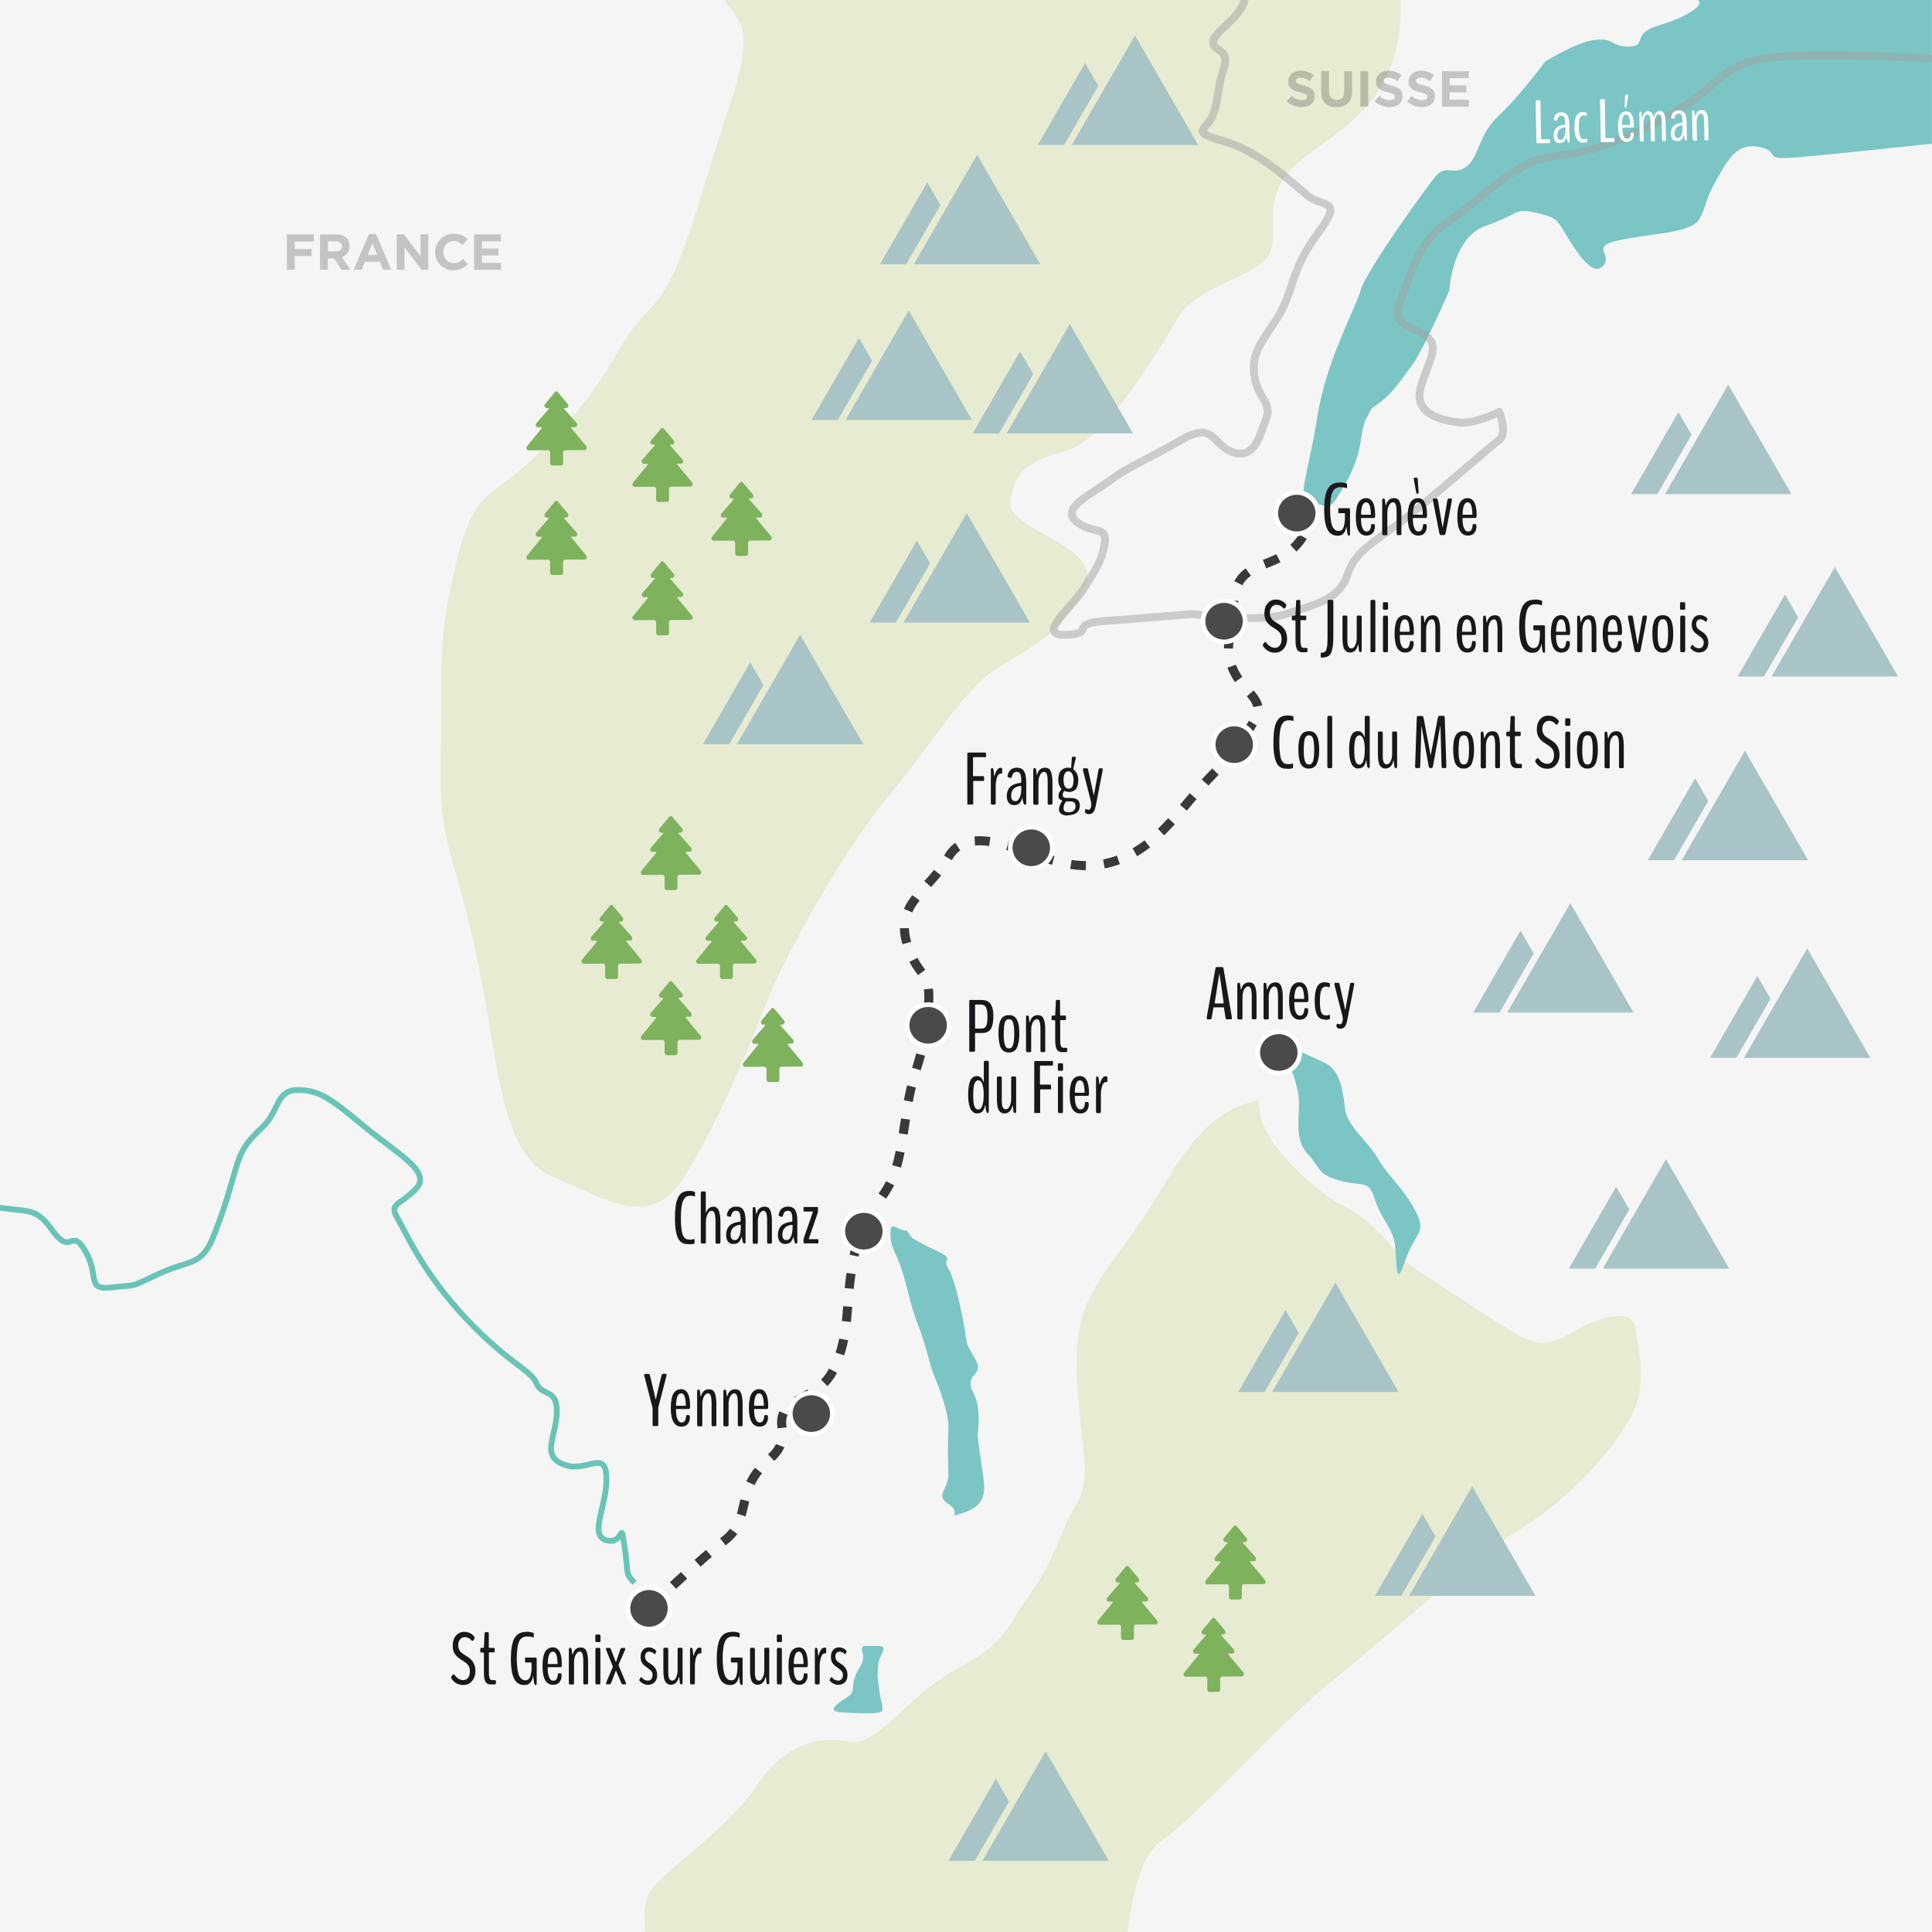 <?xml version="1.0" encoding="UTF-8"?><svg id="Calque_6" xmlns="http://www.w3.org/2000/svg" xmlns:xlink="http://www.w3.org/1999/xlink" viewBox="0 0 189.92 189.92"><defs><style>.cls-1,.cls-2,.cls-3,.cls-4{fill:none;}.cls-5{fill:#4a4a49;stroke:#fff;stroke-width:2.07px;}.cls-5,.cls-2,.cls-4{stroke-miterlimit:10;}.cls-6{fill:#1a171b;}.cls-2{stroke:#3a3938;stroke-dasharray:1.48 1.78;stroke-width:.89px;}.cls-7{fill:#7bc5c5;}.cls-8{fill:#a8c4c6;}.cls-3{opacity:.5;stroke:#a3a2a2;stroke-linecap:round;stroke-linejoin:round;stroke-width:.77px;}.cls-9{clip-path:url(#clippath-1);}.cls-10{fill:#fff;}.cls-11{fill:#7eb25d;}.cls-12{opacity:.2;}.cls-13{fill:#f5f5f5;}.cls-14{fill:#a3c135;opacity:.18;}.cls-15{clip-path:url(#clippath);}.cls-4{stroke:#69c4b7;stroke-width:.57px;}</style><symbol id="Nouveau_symbole" viewBox="0 0 20.89 20.54"><path class="cls-5" d="M19.85,10.27c0,5.1-4.21,9.23-9.41,9.23S1.04,15.37,1.04,10.27,5.25,1.04,10.44,1.04s9.41,4.13,9.41,9.23"/></symbol><symbol id="Nouveau_symbole_1" viewBox="0 0 26.95 33.12"><path class="cls-11" d="M26.69,24.43l-6.62-7.98c-.07-.08-.08-.2-.05-.3.04-.11.12-.18.22-.18h1.58c.36,0,.68-.27.81-.67.13-.4.05-.86-.22-1.15l-5.52-6.24c-.07-.08-.09-.2-.06-.3.04-.11.12-.17.22-.17h.78c.36,0,.67-.27.81-.66.13-.39.06-.85-.2-1.15L13.98.3C13.81.1,13.58,0,13.36,0s-.45.1-.62.31l-4.42,5.35c-.25.3-.32.76-.19,1.15.14.39.46.65.82.65h.78c.09,0,.18.06.22.17.04.11.02.23-.05.31l-5.46,6.29c-.26.3-.34.75-.2,1.15.13.4.46.66.82.66h1.58c.1,0,.18.06.22.17.04.1.01.23-.05.31L.25,24.55c-.25.3-.31.75-.18,1.15.14.39.46.64.81.64l8.86-.04c.48,0,.85.47.85,1.05l.02,4.75c0,.58.43,1.02.91,1.02l3.96-.02c.48,0,.89-.45.88-1.03l-.02-4.75c0-.58.38-1.05.86-1.05l8.86-.04c.36,0,.67-.26.81-.65.13-.39.06-.84-.19-1.14h0ZM26.69,24.43"/></symbol><symbol id="Nouveau_symbole_2" viewBox="0 0 71.64 48.91"><polygon class="cls-8" points="21.15 12.28 11.57 28.86 0 48.91 11.74 48.91 17.45 39.04 27.02 22.45 21.15 12.28"/><polygon class="cls-8" points="43.41 0 30.45 22.45 20.87 39.04 15.17 48.91 26.57 48.91 45.72 48.91 71.64 48.91 43.41 0"/></symbol><clipPath id="clippath"><rect class="cls-1" width="189.92" height="189.92"/></clipPath><clipPath id="clippath-1"><rect class="cls-1" width="189.92" height="189.92"/></clipPath></defs><g class="cls-15"><rect class="cls-13" width="189.92" height="189.92"/><g class="cls-9"><path class="cls-14" d="M70.8-1.31c.67,3.72,4.21,1.91.89,11.79s-4.54,16.66-7.93,20.04-2.94,5.56-9.14,12.34-7.76,4.22-9.75,12.37-1.33,10.45-1.55,19.17,1.33,9.16,3.55,19.69,2.22,19.4,7.54,21.62,9.53,5.26,12.86-.03,5.99-11.9,7.98-16.91,7.54-15.04,12.3-20.78,7.21-10.34,10.75-12.47,6.45-3.71,8.37-7.81-7.9-5.59-7.36-8.49,1.49-3.79,5.45-4.89,9.06-9.81,11.05-13.11,7.96-4.01,8.97-6.31-.57-4.55,1.55-7.53,7.22-4.45,9.88-9.7.89-11.45.89-11.45L70.8-1.31Z"/><path class="cls-14" d="M123.64,107.95c.15.87-3.84-.65-8.94,8.09s-8.87,10.46-8.87,17.58,1.77,11.3,0,14.2-1.88,5.06-4.49,8.74-2.38,4.87-7.26,7.49-7.9,7.74-10.6,7.18-6.25-.05-9.13,4.35-9.64,8.61-10.59,10.61,0,5.99,0,5.99h46.94s.22-9.06,3.55-11.29,11.31-11.35,16.85-15.77c5.54-4.42,12.86-11.34,18.62-14.98s9.98-9.15,11.08-11.93,0-7.22,0-7.22c0,0,.44-2.43-3.33-1.33s-4.66,3.76-8.65,1.33-10.75-6.98-10.75-6.98c0,0-3.05-4.05-5.9-5.41s-6.64-5.36-7.41-6.9l-.77-1.54"/></g><path class="cls-7" d="M166.94,0c-.25,0,.91.25-1,1.33s-3.24,1.08-4.16,1.75-.16,1.58-1.83,1.5-1.25-.83-3.08-.67-4.99,2.16-4.99,2.16c0,0-2.58,3.49-4.57,5.32s-1.91,4.07-3.16,4.99-2-.25-2.99.91-6.9,9.4-7.4,11.23-3.41,6.9-4.28,12.55-2.29,8.56-.46,8.48,1.33,1.33,3.24-2,1.33-5.15,2.08-6.48.25-.67,1.41-1.58,1.75-1.83,2.99-3.49,3.74-7.48,3.74-7.48c0,0,.25-5.16,3.57-6.32s2.83-1.75,4.74-1.33,2.16.58,2.83,1.66,2.74,4.9,3.91,3.66-1.41-1.91,1.66-2.58,7.07-.67,7.86-2.08.46-1.66,1.62-3.74,2.08-3.82,4.32-3.33-.08,1.33,3.74,1,13.18-1.33,13.18-1.33V0h-22.98Z"/><path class="cls-3" d="M122.34,0c-.38,1.74-2.96,3.06-3.08,4.07s1.71.67,1.04,2.66-.43,2.87-1.05,4.51-2.45,1.64,1.05,2.64,6.56,3.95,8.18,5.3,3.71.19,1,3.85-2.29,5.82-4.08,8.48-2.37,3.49-2.08,5.49,1.72,2.67,1.17,4.08-1.05,4.07-3.21,3.4-1.83-3.15-5.15-1.24-5.32,2.71-6.98,3.97-4.99,2.72-3.33,4.07,3.17.28,2.75,2.31-.92,2.36-1.92,4.11-4.98,4.84-1.91,4.71.25-1.1,3.82-1.36,8.62-.69,8.62-.69c0,0,6.59.91,9.25,0s5.15-1.32,5.99-3.78,2.49-3.15,5.32-5.3,8.81-7.45,9.64-8.04,0-2.75,0-2.75c0,0-2.49,1.25-3.99,1.04s-4.66-.73-3.66-3.71,1.83-3.98.17-4.98-3.16-.83-2.16-3.49,1.83-5.65,4.49-7.48,6.15-5.22,8.81-6.1,4.49.02,11.47-3.59,6.32-5.77,10.97-6.44,16.42,0,16.42,0"/><path class="cls-2" d="M63.77,158.08s5.32-5.03,7.48-6.67,1.5-4.02,2.83-6.18,3.16-2.16,2.78-5.04,3.37-2.45,4.91-5.24,1.45-5.85,1.71-8.34.74-4.36.74-4.36c0,0,1.33-2.95,2.7-4.95s1.62-4.16,2.24-8.26,1.54-4.54,2.04-9.34-.83-3.01-2.04-6.95,2.2-5.21,4.08-8.51,7.11-.53,9.1,0,4.66,1.63,8.31,0,5.82-5.35,8.6-8.15.21-.87,1.51-1.86,1.36-1.5,2.57-3.43-1.04-2.72-2.04-4.81-.33-2.89,0-6.95,3.82-2.92,6.15-5.45,0-4.38,0-4.38"/><use width="20.89" height="20.54" transform="translate(125.18 48.18) scale(.22)" xlink:href="#Nouveau_symbole"/><use width="20.89" height="20.54" transform="translate(118.03 58.81) scale(.22)" xlink:href="#Nouveau_symbole"/><use width="20.89" height="20.54" transform="translate(119.03 70.94) scale(.22)" xlink:href="#Nouveau_symbole"/><use width="20.89" height="20.54" transform="translate(99.08 81.08) scale(.22)" xlink:href="#Nouveau_symbole"/><use width="20.89" height="20.54" transform="translate(88.94 98.53) scale(.22)" xlink:href="#Nouveau_symbole"/><use width="20.89" height="20.54" transform="translate(82.62 118.77) scale(.22)" xlink:href="#Nouveau_symbole"/><use width="20.89" height="20.54" transform="translate(77.46 136.7) scale(.22)" xlink:href="#Nouveau_symbole"/><use width="20.89" height="20.54" transform="translate(61.5 155.85) scale(.22)" xlink:href="#Nouveau_symbole"/><use width="26.95" height="33.12" transform="translate(69.94 47.36) scale(.22)" xlink:href="#Nouveau_symbole_1"/><use width="26.95" height="33.12" transform="translate(107.87 153.92) scale(.22)" xlink:href="#Nouveau_symbole_1"/><use width="26.95" height="33.12" transform="translate(116.35 159.03) scale(.22)" xlink:href="#Nouveau_symbole_1"/><use width="26.95" height="33.12" transform="translate(118.48 149.95) scale(.22)" xlink:href="#Nouveau_symbole_1"/><use width="26.95" height="33.12" transform="translate(57.16 88.95) scale(.22)" xlink:href="#Nouveau_symbole_1"/><use width="26.95" height="33.12" transform="translate(63 96.44) scale(.22)" xlink:href="#Nouveau_symbole_1"/><use width="26.95" height="33.12" transform="translate(68.44 88.95) scale(.22)" xlink:href="#Nouveau_symbole_1"/><use width="26.95" height="33.12" transform="translate(73.02 99.08) scale(.22)" xlink:href="#Nouveau_symbole_1"/><use width="26.95" height="33.12" transform="translate(63 80.21) scale(.22)" xlink:href="#Nouveau_symbole_1"/><use width="26.95" height="33.12" transform="translate(62.17 42.06) scale(.22)" xlink:href="#Nouveau_symbole_1"/><use width="26.95" height="33.12" transform="translate(51.75 49.23) scale(.22)" xlink:href="#Nouveau_symbole_1"/><use width="26.95" height="33.12" transform="translate(51.75 38.47) scale(.22)" xlink:href="#Nouveau_symbole_1"/><use width="26.95" height="33.12" transform="translate(62.17 55.17) scale(.22)" xlink:href="#Nouveau_symbole_1"/><path class="cls-6" d="M132.61,52.66c-.08,0-.13-.07-.16-.21,0,0-.01-.11-.04-.29-.02-.18-.04-.3-.04-.34,0-.02,0-.03-.01-.03,0,0-.02,0-.02.03-.04.27-.13.47-.27.62-.14.15-.32.22-.53.22-.11,0-.2,0-.29-.02-.08-.01-.18-.04-.27-.09-.1-.05-.18-.11-.26-.18s-.15-.18-.22-.31-.13-.29-.18-.47c-.05-.18-.08-.4-.11-.66-.03-.26-.04-.56-.04-.88s.02-.64.05-.91.08-.49.13-.67c.05-.18.12-.34.21-.47s.17-.23.26-.3c.08-.07.19-.13.31-.17s.23-.07.32-.08c.09-.01.21-.02.34-.02.21,0,.41.04.59.11,0,0,0,0,.02.01,0,0,.01.01.02.02s0,.02,0,.03v.35s0,.04-.02.04h-.04s-.06-.03-.1-.04c-.04,0-.08-.02-.13-.03-.05,0-.1-.02-.15-.02-.06,0-.11-.01-.16-.01-.13,0-.24.01-.33.03-.09.02-.19.08-.29.16-.1.09-.18.2-.24.35s-.11.36-.15.63c-.04.27-.06.59-.06.97s.02.67.05.93c.03.26.07.47.12.63.05.15.11.28.19.37s.15.15.23.19c.08.03.17.05.26.05.12,0,.23-.04.31-.11.08-.07.14-.19.19-.33.04-.15.07-.31.09-.48s.02-.38.02-.63c0-.13-.01-.2-.03-.2h-.5s-.04,0-.06,0c-.01,0-.03-.02-.04-.04s-.02-.05-.02-.09v-.21c0-.06,0-.1.02-.12.02-.02.04-.03.08-.03h.96c.06,0,.09.06.09.19v2.31c0,.07,0,.13-.03.16-.02.04-.04.06-.07.06Z"/><path class="cls-6" d="M135.16,51.73c0,.26-.07.48-.21.66-.14.17-.35.26-.62.26-.7,0-1.05-.61-1.05-1.84,0-.3.02-.57.06-.79s.09-.41.16-.54c.06-.13.14-.23.24-.31.09-.08.18-.13.27-.16.09-.02.18-.04.28-.04.59,0,.89.56.89,1.69,0,.17-.04.26-.11.26h-1.26s-.02.03-.02.08c0,.24.02.44.05.62.04.18.1.33.18.45s.19.18.32.18c.09,0,.16-.02.22-.06s.11-.1.14-.18c.03-.08.05-.15.06-.2.01-.06.02-.13.03-.22,0-.05.02-.07.05-.07h.24s.07.05.07.15v.07ZM133.81,50.6h.95s0-.02,0-.06c-.01-.4-.06-.7-.13-.88-.07-.19-.19-.28-.34-.28-.29,0-.45.35-.49,1.03,0,.13,0,.19.01.19Z"/><path class="cls-6" d="M135.96,52.6c-.06,0-.09-.06-.09-.18v-3.19c0-.15.03-.22.09-.22h.07s.06.01.08.03c.02.02.03.07.04.14l.06.47s.02.04.02.04c0,0,.02-.01.02-.04.04-.14.09-.26.15-.35s.13-.17.2-.21c.07-.04.14-.08.21-.09.07-.02.14-.03.22-.03.16,0,.3.04.4.12s.18.23.24.46c.06.22.09.52.09.9v1.97c0,.07,0,.12-.02.14-.01.02-.04.04-.06.04h-.31s-.05-.01-.06-.04c-.01-.02-.02-.07-.02-.14v-2.05c0-.35-.03-.6-.08-.76-.06-.16-.15-.24-.27-.24-.16,0-.29.1-.4.31-.11.2-.16.45-.16.74v2.01c0,.07,0,.12-.02.14s-.04.04-.06.04h-.31Z"/><path class="cls-6" d="M140.26,51.73c0,.26-.07.48-.21.66-.14.17-.35.26-.62.26-.7,0-1.05-.61-1.05-1.84,0-.3.02-.57.06-.79s.09-.41.16-.54c.06-.13.14-.23.24-.31.09-.08.18-.13.27-.16.09-.02.18-.04.28-.04.59,0,.89.56.89,1.69,0,.17-.04.26-.11.26h-1.26s-.02.03-.02.08c0,.24.02.44.05.62.04.18.1.33.18.45s.19.18.32.18c.09,0,.16-.02.22-.06s.11-.1.14-.18c.03-.08.05-.15.06-.2.01-.06.02-.13.03-.22,0-.05.02-.07.05-.07h.24s.07.05.07.15v.07ZM138.91,50.6h.95s0-.02,0-.06c-.01-.4-.06-.7-.13-.88-.07-.19-.19-.28-.34-.28-.29,0-.45.35-.49,1.03,0,.13,0,.19.01.19ZM139.28,48.53s-.05-.05-.07-.14l-.22-1.2c0-.06-.01-.1-.01-.13,0-.07.01-.1.04-.1h.26s.05.01.06.04.02.08.03.16l.08,1.14s0,.08,0,.12c0,.08-.02.11-.05.11h-.11Z"/><path class="cls-6" d="M141.6,52.6s-.09-.08-.12-.24l-.61-3.12s-.01-.07-.01-.11c0-.08.02-.12.05-.12h.33c.05,0,.09.07.12.22l.44,2.58s.01.03.02.03,0-.01.01-.03l.44-2.58c.02-.15.07-.22.12-.22h.29s.05.04.05.11c0,.02,0,.06-.01.12l-.6,3.12c-.03.16-.08.24-.13.24h-.38Z"/><path class="cls-6" d="M145.14,51.73c0,.26-.07.48-.21.66-.14.17-.35.26-.62.26-.7,0-1.05-.61-1.05-1.84,0-.3.02-.57.06-.79s.09-.41.16-.54c.06-.13.14-.23.24-.31.09-.08.18-.13.27-.16.09-.02.18-.04.28-.04.59,0,.89.56.89,1.69,0,.17-.04.26-.11.26h-1.26s-.02.03-.02.08c0,.24.02.44.05.62.04.18.1.33.18.45s.19.18.32.18c.09,0,.16-.02.22-.06s.11-.1.14-.18c.03-.08.05-.15.06-.2.01-.06.02-.13.03-.22,0-.05.02-.07.05-.07h.24s.07.05.07.15v.07ZM143.79,50.6h.95s0-.02,0-.06c-.01-.4-.06-.7-.13-.88-.07-.19-.19-.28-.34-.28-.29,0-.45.35-.49,1.03,0,.13,0,.19.01.19Z"/><path class="cls-6" d="M118.68,100.2s-.05-.04-.05-.11v-.05s0-.04,0-.06l.84-4.73c.02-.12.07-.19.13-.19h.55c.06,0,.11.06.13.19l.81,4.73s0,.03,0,.06,0,.04,0,.06c0,.07-.02.1-.06.1h-.44c-.06,0-.1-.05-.12-.16l-.15-.96s-.02-.06-.03-.06h-.98s-.02.02-.03.06l-.17.96c-.01.06-.03.11-.04.13s-.04.03-.07.03h-.35ZM119.44,98.64h.83s.02-.02.02-.05c0-.01,0-.02,0-.02l-.41-2.84v-.02s-.02,0-.02.02l-.45,2.83s0,.02,0,.03c0,.04.02.05.05.05Z"/><path class="cls-6" d="M121.72,100.2c-.06,0-.09-.06-.09-.18v-3.19c0-.15.03-.22.09-.22h.07s.06.01.08.03c.02.02.03.07.04.14l.06.47s.02.04.02.04c0,0,.02-.01.02-.04.04-.14.09-.26.15-.35s.13-.17.2-.21c.07-.04.14-.08.21-.09.07-.02.14-.03.22-.03.16,0,.3.04.4.12s.18.23.24.46c.06.22.09.52.09.9v1.97c0,.07,0,.12-.02.14-.01.02-.04.04-.06.04h-.31s-.05-.01-.06-.04c-.01-.02-.02-.07-.02-.14v-2.05c0-.35-.03-.6-.08-.76-.06-.16-.15-.24-.27-.24-.16,0-.29.1-.4.31-.11.2-.16.45-.16.74v2.01c0,.07,0,.12-.02.14s-.04.04-.06.04h-.31Z"/><path class="cls-6" d="M124.3,100.2c-.06,0-.09-.06-.09-.18v-3.19c0-.15.03-.22.09-.22h.07s.06.01.08.03c.02.02.03.07.04.14l.06.47s.02.04.02.04c0,0,.02-.01.02-.04.04-.14.09-.26.15-.35s.13-.17.2-.21c.07-.04.14-.08.21-.09.07-.02.14-.03.22-.03.16,0,.3.04.4.12s.18.23.24.46c.06.22.09.52.09.9v1.97c0,.07,0,.12-.02.14-.01.02-.04.04-.06.04h-.31s-.05-.01-.06-.04c-.01-.02-.02-.07-.02-.14v-2.05c0-.35-.03-.6-.08-.76-.06-.16-.15-.24-.27-.24-.16,0-.29.1-.4.31-.11.2-.16.45-.16.74v2.01c0,.07,0,.12-.02.14s-.04.04-.06.04h-.31Z"/><path class="cls-6" d="M128.6,99.32c0,.26-.07.48-.21.66-.14.17-.35.26-.62.26-.7,0-1.05-.61-1.05-1.84,0-.3.02-.57.06-.79s.09-.41.16-.54c.06-.13.14-.23.24-.31.09-.08.18-.13.27-.16.09-.02.18-.04.28-.04.59,0,.89.56.89,1.69,0,.17-.04.26-.11.26h-1.26s-.02.03-.02.08c0,.24.02.44.05.62.04.18.1.33.18.45s.19.18.32.18c.09,0,.16-.02.22-.06s.11-.1.14-.18c.03-.08.05-.15.06-.2.01-.06.02-.13.03-.22,0-.05.02-.07.05-.07h.24s.07.05.07.15v.07ZM127.25,98.19h.95s0-.02,0-.06c-.01-.4-.06-.7-.13-.88-.07-.19-.19-.28-.34-.28-.29,0-.45.35-.49,1.03,0,.13,0,.19.01.19Z"/><path class="cls-6" d="M130.29,100.23h-.01c-.08,0-.15,0-.21-.02-.06-.01-.13-.03-.21-.06-.07-.03-.14-.08-.2-.13-.06-.05-.11-.13-.17-.22-.05-.09-.1-.2-.13-.33-.04-.13-.06-.28-.09-.47-.02-.18-.03-.39-.03-.62,0-.31.02-.57.06-.8s.09-.4.15-.53c.06-.13.14-.23.23-.31.09-.08.18-.13.27-.15.09-.02.18-.03.29-.03.16,0,.31.03.45.08,0,0,.02,0,.03.02s.01.02.01.03v.31s0,.02-.01.04-.02.02-.03.01c-.14-.04-.25-.06-.33-.06-.07,0-.13,0-.18.02-.05.01-.1.04-.16.1-.06.05-.11.13-.14.22-.04.1-.07.23-.09.41-.03.18-.04.4-.04.65s.01.48.03.66c.02.18.05.32.09.42.03.1.08.18.14.23s.11.09.16.1.12.02.19.02c.09,0,.21-.02.33-.06,0,0,.02.01.03.03.01.02.02.03.02.04v.29s0,.02-.02.04c-.01.02-.02.02-.03.03-.12.04-.26.07-.41.07Z"/><path class="cls-6" d="M131.74,100.7c.06,0,.12-.05.18-.16.06-.11.08-.24.08-.4,0-.06-.02-.19-.07-.39l-.75-2.93s0-.06,0-.08c0-.09.02-.13.05-.13h.34c.06,0,.11.06.12.18l.54,2.44s.02.04.02.04c0,0,.01-.01.01-.04l.44-2.43c.02-.13.06-.19.12-.19h.24s.06.05.06.14c0,0,0,.03-.01.08l-.64,3.31c-.07.37-.15.62-.25.76-.1.14-.24.21-.4.22h-.05c-.19,0-.31-.05-.37-.14-.01-.02-.02-.06-.02-.13,0-.15.03-.22.08-.22,0,0,.05.01.12.03.07.02.12.03.15.03Z"/><path class="cls-6" d="M126.53,62.73c0,.42-.11.76-.33,1.03-.22.27-.51.4-.87.4-.5,0-.89-.22-1.17-.65-.01-.02-.02-.04-.02-.07,0-.07.03-.14.09-.21.06-.08.11-.11.17-.11.02,0,.04,0,.06.03.25.35.54.53.87.53.2,0,.36-.08.48-.24.12-.16.17-.37.17-.63,0-.23-.04-.41-.13-.54-.08-.13-.22-.26-.39-.38l-.47-.31c-.1-.06-.18-.13-.25-.2s-.15-.15-.22-.25-.13-.22-.17-.36-.06-.29-.06-.46c0-.41.1-.74.31-.99.21-.25.48-.38.81-.38.43,0,.76.16,1.01.47.02.03.03.06.03.1,0,.07-.03.14-.09.21-.06.07-.11.11-.15.11-.01,0-.02,0-.03-.01-.2-.25-.44-.37-.7-.37-.19,0-.35.08-.47.23-.12.15-.18.34-.18.57,0,.15.02.27.07.39.05.11.11.2.17.27.06.06.15.13.25.2l.47.3c.49.32.73.77.73,1.36Z"/><path class="cls-6" d="M128.08,64.12c-.09,0-.17,0-.23-.02s-.13-.05-.2-.09c-.07-.05-.12-.11-.16-.19-.04-.08-.08-.19-.1-.33-.02-.14-.04-.3-.04-.49v-1.96s-.01-.06-.04-.06h-.23c-.06,0-.09-.05-.09-.16v-.14c0-.1.03-.16.09-.16h.23s.04-.03.04-.1l.06-1.26c0-.12.03-.18.09-.18h.25s.05.01.06.04.02.07.02.14v1.26c0,.06.01.1.04.1h.46s.05.01.06.03.02.06.02.12v.14c0,.06,0,.1-.02.12s-.04.03-.06.03h-.46s-.03,0-.03.01,0,.02,0,.05v1.96c0,.2.02.35.05.46s.07.18.12.21c.04.03.1.04.17.04h.25c.06,0,.1.04.1.11v.19c0,.08-.03.12-.1.12h-.34Z"/><path class="cls-6" d="M129.87,64.64s-.04-.03-.04-.1v-.27c0-.07.01-.11.04-.11.09,0,.16,0,.21-.02.05-.01.11-.03.16-.07.05-.04.1-.09.12-.16s.06-.16.08-.28c.03-.12.04-.27.05-.44,0-.18.01-.39.01-.64v-3.41c0-.11.02-.17.06-.17h.44s.07.06.07.17v3.54c0,.37-.02.69-.07.94-.04.25-.1.45-.16.58-.06.13-.15.24-.27.3s-.23.11-.32.12c-.09.01-.23.02-.4.02Z"/><path class="cls-6" d="M132.75,64.15c-.12,0-.22-.02-.31-.06-.09-.04-.17-.1-.24-.2-.08-.09-.13-.23-.17-.42-.04-.19-.06-.42-.06-.7v-2.08c0-.07,0-.12.02-.14.01-.02.04-.04.06-.04h.31s.05.01.07.04c.01.02.02.07.02.14v2.21c0,.31.03.53.1.65s.16.19.29.19c.15,0,.28-.1.38-.31.1-.21.15-.43.15-.69v-2.05c0-.07,0-.12.02-.14.01-.02.04-.04.07-.04h.31s.05.01.07.04c.01.02.02.07.02.14v3.19c0,.15-.03.22-.08.22h-.07s-.06-.01-.08-.03-.03-.07-.04-.15l-.06-.5s-.01-.05-.03-.05c0,0-.01.02-.02.05-.06.25-.16.44-.29.55s-.28.17-.44.17Z"/><path class="cls-6" d="M134.81,64.11c-.06,0-.09-.07-.09-.21v-4.7c0-.15.03-.23.09-.23h.31c.06,0,.08.08.08.23v4.7c0,.14-.03.21-.08.21h-.31Z"/><path class="cls-6" d="M136.02,59.94s-.05-.01-.06-.04c-.01-.02-.02-.07-.02-.14v-.37c0-.07,0-.12.02-.15.01-.03.04-.04.06-.04h.35c.05,0,.08.06.08.19v.37c0,.07,0,.12-.02.14-.01.02-.03.04-.06.04h-.35ZM136.04,64.11c-.06,0-.09-.07-.09-.22v-3.16c0-.14.03-.21.09-.21h.31c.06,0,.09.07.09.21v3.16c0,.15-.03.22-.09.22h-.31Z"/><path class="cls-6" d="M138.97,63.23c0,.26-.07.48-.21.66-.14.17-.35.26-.62.26-.7,0-1.05-.61-1.05-1.84,0-.3.02-.57.06-.79s.09-.41.16-.54c.06-.13.14-.23.24-.31.09-.08.18-.13.27-.16.09-.02.18-.04.28-.04.59,0,.89.56.89,1.69,0,.17-.04.26-.11.26h-1.26s-.02.03-.02.08c0,.24.02.44.05.62.04.18.1.33.18.45s.19.18.32.18c.09,0,.16-.02.22-.06s.11-.1.14-.18c.03-.08.05-.15.06-.2.01-.06.02-.13.03-.22,0-.05.02-.07.05-.07h.24s.07.05.07.15v.07ZM137.62,62.1h.95s0-.02,0-.06c-.01-.4-.06-.7-.13-.88-.07-.19-.19-.28-.34-.28-.29,0-.45.35-.49,1.03,0,.13,0,.19.01.19Z"/><path class="cls-6" d="M139.77,64.11c-.06,0-.09-.06-.09-.18v-3.19c0-.15.03-.22.09-.22h.07s.06.01.08.03c.02.02.03.07.04.14l.06.47s.02.04.02.04c0,0,.02-.01.02-.04.04-.14.09-.26.15-.35s.13-.17.2-.21c.07-.04.14-.08.21-.09.07-.02.14-.03.22-.03.16,0,.3.04.4.12s.18.23.24.46c.06.22.09.52.09.9v1.97c0,.07,0,.12-.02.14-.01.02-.04.04-.06.04h-.31s-.05-.01-.06-.04c-.01-.02-.02-.07-.02-.14v-2.05c0-.35-.03-.6-.08-.76-.06-.16-.15-.24-.27-.24-.16,0-.29.1-.4.31-.11.2-.16.45-.16.74v2.01c0,.07,0,.12-.02.14s-.04.04-.06.04h-.31Z"/><path class="cls-6" d="M145.08,63.23c0,.26-.07.48-.21.66-.14.17-.35.26-.62.26-.7,0-1.05-.61-1.05-1.84,0-.3.02-.57.06-.79s.09-.41.16-.54c.06-.13.14-.23.24-.31.09-.08.18-.13.27-.16.09-.02.18-.04.28-.04.59,0,.89.56.89,1.69,0,.17-.04.26-.11.26h-1.26s-.02.03-.02.08c0,.24.02.44.05.62.04.18.1.33.18.45s.19.18.32.18c.09,0,.16-.02.22-.06s.11-.1.14-.18c.03-.08.05-.15.06-.2.01-.06.02-.13.03-.22,0-.05.02-.07.05-.07h.24s.07.05.07.15v.07ZM143.73,62.1h.95s0-.02,0-.06c-.01-.4-.06-.7-.13-.88-.07-.19-.19-.28-.34-.28-.29,0-.45.35-.49,1.03,0,.13,0,.19.01.19Z"/><path class="cls-6" d="M145.88,64.11c-.06,0-.09-.06-.09-.18v-3.19c0-.15.03-.22.09-.22h.07s.06.01.08.03c.02.02.03.07.04.14l.06.47s.02.04.02.04c0,0,.02-.01.02-.04.04-.14.09-.26.15-.35s.13-.17.2-.21c.07-.04.14-.08.21-.09.07-.02.14-.03.22-.03.16,0,.3.04.4.12s.18.23.24.46c.06.22.09.52.09.9v1.97c0,.07,0,.12-.02.14-.01.02-.04.04-.06.04h-.31s-.05-.01-.06-.04c-.01-.02-.02-.07-.02-.14v-2.05c0-.35-.03-.6-.08-.76-.06-.16-.15-.24-.27-.24-.16,0-.29.1-.4.31-.11.2-.16.45-.16.74v2.01c0,.07,0,.12-.02.14s-.04.04-.06.04h-.31Z"/><path class="cls-6" d="M151.78,64.17c-.08,0-.13-.07-.16-.21,0,0-.01-.11-.04-.29-.02-.18-.04-.3-.04-.34,0-.02,0-.03-.01-.03,0,0-.02,0-.02.03-.04.27-.13.47-.27.62-.14.15-.32.22-.53.22-.11,0-.2,0-.29-.02-.08-.01-.18-.04-.27-.09-.1-.05-.18-.11-.26-.18s-.15-.18-.22-.31-.13-.29-.18-.47c-.05-.18-.08-.4-.11-.66-.03-.26-.04-.56-.04-.88s.02-.64.05-.91.08-.49.13-.67c.05-.18.12-.34.21-.47s.17-.23.26-.3c.08-.07.19-.13.31-.17s.23-.07.32-.08c.09-.01.21-.02.34-.02.21,0,.41.04.59.11,0,0,0,0,.02.01,0,0,.01.01.02.02s0,.02,0,.03v.35s0,.04-.02.04h-.04s-.06-.03-.1-.04c-.04,0-.08-.02-.13-.03-.05,0-.1-.02-.15-.02-.06,0-.11-.01-.16-.01-.13,0-.24.01-.33.03-.09.02-.19.08-.29.16-.1.09-.18.2-.24.35s-.11.36-.15.63c-.04.27-.06.59-.06.97s.02.67.05.93c.03.26.07.47.12.63.05.15.11.28.19.37s.15.15.23.19c.08.03.17.05.26.05.12,0,.23-.04.31-.11.08-.07.14-.19.19-.33.04-.15.07-.31.09-.48s.02-.38.02-.63c0-.13-.01-.2-.03-.2h-.5s-.04,0-.06,0c-.01,0-.03-.02-.04-.04s-.02-.05-.02-.09v-.21c0-.06,0-.1.02-.12.02-.02.04-.03.08-.03h.96c.06,0,.09.06.09.19v2.31c0,.07,0,.13-.03.16-.02.04-.04.06-.07.06Z"/><path class="cls-6" d="M154.33,63.23c0,.26-.07.48-.21.66-.14.17-.35.26-.62.26-.7,0-1.05-.61-1.05-1.84,0-.3.02-.57.06-.79s.09-.41.16-.54c.06-.13.14-.23.24-.31.09-.08.18-.13.27-.16.09-.02.18-.04.28-.04.59,0,.89.56.89,1.69,0,.17-.04.26-.11.26h-1.26s-.02.03-.02.08c0,.24.02.44.05.62.04.18.1.33.18.45s.19.18.32.18c.09,0,.16-.02.22-.06s.11-.1.14-.18c.03-.08.05-.15.06-.2.01-.06.02-.13.03-.22,0-.05.02-.07.05-.07h.24s.07.05.07.15v.07ZM152.98,62.1h.95s0-.02,0-.06c-.01-.4-.06-.7-.13-.88-.07-.19-.19-.28-.34-.28-.29,0-.45.35-.49,1.03,0,.13,0,.19.01.19Z"/><path class="cls-6" d="M155.13,64.11c-.06,0-.09-.06-.09-.18v-3.19c0-.15.03-.22.09-.22h.07s.06.01.08.03c.02.02.03.07.04.14l.06.47s.02.04.02.04c0,0,.02-.01.02-.04.04-.14.09-.26.15-.35s.13-.17.2-.21c.07-.04.14-.08.21-.09.07-.02.14-.03.22-.03.16,0,.3.04.4.12s.18.23.24.46c.06.22.09.52.09.9v1.97c0,.07,0,.12-.02.14-.01.02-.04.04-.06.04h-.31s-.05-.01-.06-.04c-.01-.02-.02-.07-.02-.14v-2.05c0-.35-.03-.6-.08-.76-.06-.16-.15-.24-.27-.24-.16,0-.29.1-.4.31-.11.2-.16.45-.16.74v2.01c0,.07,0,.12-.02.14s-.04.04-.06.04h-.31Z"/><path class="cls-6" d="M159.43,63.23c0,.26-.07.48-.21.66-.14.17-.35.26-.62.26-.7,0-1.05-.61-1.05-1.84,0-.3.02-.57.06-.79s.09-.41.16-.54c.06-.13.14-.23.24-.31.09-.08.18-.13.27-.16.09-.02.18-.04.28-.04.59,0,.89.56.89,1.69,0,.17-.04.26-.11.26h-1.26s-.02.03-.02.08c0,.24.02.44.05.62.04.18.1.33.18.45s.19.18.32.18c.09,0,.16-.02.22-.06s.11-.1.14-.18c.03-.08.05-.15.06-.2.01-.06.02-.13.03-.22,0-.05.02-.07.05-.07h.24s.07.05.07.15v.07ZM158.07,62.1h.95s0-.02,0-.06c-.01-.4-.06-.7-.13-.88-.07-.19-.19-.28-.34-.28-.29,0-.45.35-.49,1.03,0,.13,0,.19.01.19Z"/><path class="cls-6" d="M160.77,64.1s-.09-.08-.12-.24l-.61-3.12s-.01-.07-.01-.11c0-.08.02-.12.05-.12h.33c.05,0,.09.07.12.22l.44,2.58s.01.03.02.03,0-.01.01-.03l.44-2.58c.02-.15.07-.22.12-.22h.29s.05.04.05.11c0,.02,0,.06-.01.12l-.6,3.12c-.03.16-.08.24-.13.24h-.38Z"/><path class="cls-6" d="M163.75,64.12c-.08.02-.18.03-.28.03s-.2,0-.29-.03c-.08-.02-.17-.07-.27-.14s-.18-.17-.25-.3-.12-.31-.16-.54c-.04-.23-.07-.51-.07-.83,0-.23.01-.44.03-.63.02-.19.05-.34.09-.47s.08-.23.14-.33c.06-.09.11-.16.17-.21.06-.05.12-.09.2-.12s.14-.05.2-.06.13-.01.2-.01.14,0,.2.01.13.03.2.06c.07.03.14.07.19.12.05.05.11.12.17.21.06.09.1.2.14.33.04.13.06.28.09.47.02.19.03.4.03.63,0,.32-.02.6-.07.83s-.1.41-.16.54c-.06.13-.14.23-.24.3s-.19.12-.27.14ZM163.46,63.74c.08,0,.15-.02.21-.05.06-.03.11-.1.16-.2s.09-.25.11-.44c.02-.2.04-.45.04-.75s-.01-.55-.04-.75c-.03-.2-.06-.34-.11-.44-.05-.09-.1-.16-.16-.19s-.12-.05-.2-.05-.15.02-.21.05-.11.1-.16.19-.09.24-.11.44c-.02.2-.04.45-.04.75s.01.55.04.75c.02.2.06.34.11.44.05.1.1.16.16.2.06.03.13.05.21.05Z"/><path class="cls-6" d="M165.23,59.94s-.05-.01-.06-.04c-.01-.02-.02-.07-.02-.14v-.37c0-.07,0-.12.02-.15.01-.03.04-.04.06-.04h.35c.05,0,.08.06.08.19v.37c0,.07,0,.12-.02.14-.01.02-.03.04-.06.04h-.35ZM165.26,64.11c-.06,0-.09-.07-.09-.22v-3.16c0-.14.03-.21.09-.21h.31c.06,0,.09.07.09.21v3.16c0,.15-.03.22-.09.22h-.31Z"/><path class="cls-6" d="M167.93,63.19c0,.29-.08.52-.24.69-.16.17-.38.26-.66.26-.33,0-.62-.14-.86-.43,0,0,0-.02,0-.02,0-.04.03-.1.08-.18.05-.08.09-.12.12-.12,0,0,.01,0,.02,0,.1.12.2.21.3.26.1.05.21.08.33.08.15,0,.26-.05.34-.16s.12-.24.12-.4-.04-.27-.12-.37c-.08-.1-.21-.21-.39-.33-.11-.08-.2-.14-.27-.2s-.13-.13-.2-.21c-.07-.09-.12-.18-.15-.29s-.05-.24-.05-.38c0-.27.07-.49.22-.67.15-.18.34-.26.58-.26.28,0,.53.11.74.34,0,0,.01.02.01.04,0,.05-.02.11-.07.18-.04.07-.08.11-.1.11,0,0,0,0-.01,0-.16-.17-.34-.25-.54-.25-.12,0-.22.05-.29.14-.07.09-.1.21-.1.34,0,.15.04.27.11.37.07.1.19.2.35.29.11.07.2.13.28.2.07.06.15.14.22.23s.13.2.17.32c.04.12.06.26.06.41Z"/><path class="cls-6" d="M126.55,75.56c-.09,0-.17,0-.23,0s-.14-.02-.22-.04-.15-.05-.22-.09c-.06-.04-.13-.09-.19-.15-.07-.07-.12-.14-.17-.23s-.1-.2-.14-.33c-.04-.13-.08-.28-.11-.45-.03-.17-.05-.36-.07-.58-.02-.22-.02-.46-.02-.73,0-.33.01-.62.04-.89.03-.26.06-.48.11-.67.05-.18.11-.34.18-.47.07-.13.15-.24.22-.31.08-.08.16-.13.27-.18.1-.04.2-.07.29-.09.09-.01.19-.02.3-.02.21,0,.39.03.53.09,0,0,0,0,.01.01,0,0,.01.01.02.02s0,.02,0,.03v.35s0,.04-.02.04c0,0-.01,0-.03,0s-.04-.01-.07-.02c-.03,0-.06-.02-.09-.02-.04,0-.08-.01-.12-.02-.05,0-.09,0-.13,0-.11,0-.21.01-.29.04s-.17.08-.25.17c-.08.09-.15.21-.21.36-.05.15-.1.36-.13.63-.03.27-.05.58-.05.95s.01.7.04.96c.03.27.07.47.11.63.05.15.11.27.19.36.08.09.16.14.24.17.08.02.17.04.29.04.17,0,.33-.02.45-.07,0,0,0,0,.02.03,0,.02.01.03.01.03v.34s0,.02-.01.03c0,.02-.01.03-.02.03-.13.05-.31.07-.52.07Z"/><path class="cls-6" d="M128.95,75.52c-.08.02-.18.03-.28.03s-.2,0-.29-.03c-.08-.02-.17-.07-.27-.14s-.18-.17-.25-.3-.12-.31-.16-.54c-.04-.23-.07-.51-.07-.83,0-.23.01-.44.03-.63.02-.19.05-.34.09-.47s.08-.23.14-.33c.06-.09.11-.16.17-.21.06-.05.12-.09.2-.12s.14-.05.2-.06.13-.01.2-.01.14,0,.2.01.13.03.2.06c.07.03.14.07.19.12.05.05.11.12.17.21.06.09.1.2.14.33.04.13.06.28.09.47.02.19.03.4.03.63,0,.32-.02.6-.07.83s-.1.41-.16.54c-.06.13-.14.23-.24.3s-.19.12-.27.14ZM128.67,75.15c.08,0,.15-.02.21-.05.06-.03.11-.1.16-.2s.09-.25.11-.44c.02-.2.04-.45.04-.75s-.01-.55-.04-.75c-.03-.2-.06-.34-.11-.44-.05-.09-.1-.16-.16-.19s-.12-.05-.2-.05-.15.02-.21.05-.11.1-.16.19-.09.24-.11.44c-.02.2-.04.45-.04.75s.01.55.04.75c.02.2.06.34.11.44.05.1.1.16.16.2.06.03.13.05.21.05Z"/><path class="cls-6" d="M130.57,75.51c-.06,0-.09-.07-.09-.21v-4.7c0-.15.03-.23.09-.23h.31c.06,0,.08.08.08.23v4.7c0,.14-.03.21-.08.21h-.31Z"/><path class="cls-6" d="M133.53,75.55c-.09,0-.17-.01-.25-.04-.08-.03-.16-.08-.25-.17-.08-.08-.16-.19-.21-.32s-.11-.31-.14-.53c-.04-.22-.06-.48-.06-.77s.02-.56.05-.79c.03-.22.08-.4.13-.54.05-.13.12-.24.2-.32.08-.08.16-.13.24-.16.08-.03.17-.04.27-.04.27,0,.48.19.61.56,0,0,.01.02.03.04,0,0,.01-.02.01-.05v-1.83c0-.15.03-.22.09-.22h.31c.06,0,.09.07.09.22v4.67c0,.16-.03.24-.08.24h-.08s-.07-.07-.1-.21c-.04-.24-.06-.41-.07-.52,0-.03,0-.05-.01-.06,0,.01-.02.03-.02.05-.07.3-.16.5-.28.61s-.27.16-.47.16ZM134.16,73.7c0-.46-.05-.81-.14-1.05-.09-.24-.22-.36-.38-.36-.08,0-.14.02-.2.06s-.11.11-.16.21-.09.24-.11.44c-.03.19-.04.43-.04.71s.01.53.03.72c.02.19.06.34.11.45s.1.18.16.22c.06.04.13.06.21.06.16,0,.29-.12.38-.38.09-.25.14-.61.14-1.08Z"/><path class="cls-6" d="M136.23,75.55c-.12,0-.22-.02-.31-.06-.09-.04-.17-.1-.24-.2-.08-.09-.13-.23-.17-.42-.04-.19-.06-.42-.06-.7v-2.08c0-.07,0-.12.02-.14.01-.02.04-.04.06-.04h.31s.05.01.07.04c.01.02.02.07.02.14v2.21c0,.31.03.53.1.65s.16.19.29.19c.15,0,.28-.1.38-.31.1-.21.15-.43.15-.69v-2.05c0-.07,0-.12.02-.14.01-.02.04-.04.07-.04h.31s.05.01.07.04c.01.02.02.07.02.14v3.19c0,.15-.03.22-.08.22h-.07s-.06-.01-.08-.03-.03-.07-.04-.15l-.06-.5s-.01-.05-.03-.05c0,0-.01.02-.02.05-.06.25-.16.44-.29.55s-.28.17-.44.17Z"/><path class="cls-6" d="M139.19,75.51c-.05,0-.08-.06-.08-.19v-.02l.16-4.71c0-.14.03-.21.08-.21h.44c.07,0,.12.06.15.18l.68,3.61s0,.02.02.02.02,0,.02-.02l.68-3.6c.03-.13.08-.2.14-.2h.46c.05,0,.08.07.08.21l.16,4.71v.02c0,.12-.03.19-.08.19h-.3c-.06,0-.09-.07-.09-.21l-.11-3.91s-.01-.01-.02-.01l-.71,3.93c-.02.13-.07.19-.13.19,0,0-.03,0-.09,0-.06,0-.09,0-.09,0-.06,0-.1-.06-.12-.19l-.7-3.91s0,0-.01,0c0,0,0,.01,0,.02l-.12,3.88c0,.14-.03.21-.08.21h-.31Z"/><path class="cls-6" d="M144.17,75.52c-.08.02-.18.03-.28.03s-.2,0-.29-.03c-.08-.02-.17-.07-.27-.14s-.18-.17-.25-.3-.12-.31-.16-.54c-.04-.23-.07-.51-.07-.83,0-.23.01-.44.03-.63.02-.19.05-.34.09-.47s.08-.23.14-.33c.06-.09.11-.16.17-.21.06-.05.12-.09.2-.12s.14-.05.2-.06.13-.01.2-.01.14,0,.2.01.13.03.2.06c.07.03.14.07.19.12.05.05.11.12.17.21.06.09.1.2.14.33.04.13.06.28.09.47.02.19.03.4.03.63,0,.32-.02.6-.07.83s-.1.41-.16.54c-.06.13-.14.23-.24.3s-.19.12-.27.14ZM143.89,75.15c.08,0,.15-.02.21-.05.06-.03.11-.1.16-.2s.09-.25.11-.44c.02-.2.04-.45.04-.75s-.01-.55-.04-.75c-.03-.2-.06-.34-.11-.44-.05-.09-.1-.16-.16-.19s-.12-.05-.2-.05-.15.02-.21.05-.11.1-.16.19-.09.24-.11.44c-.02.2-.04.45-.04.75s.01.55.04.75c.02.2.06.34.11.44.05.1.1.16.16.2.06.03.13.05.21.05Z"/><path class="cls-6" d="M145.65,75.51c-.06,0-.09-.06-.09-.18v-3.19c0-.15.03-.22.09-.22h.07s.06.01.08.03c.02.02.03.07.04.14l.06.47s.02.04.02.04c0,0,.02-.01.02-.04.04-.14.09-.26.15-.35s.13-.17.2-.21c.07-.04.14-.08.21-.09.07-.02.14-.03.22-.03.16,0,.3.04.4.12s.18.23.24.46c.06.22.09.52.09.9v1.97c0,.07,0,.12-.02.14-.01.02-.04.04-.06.04h-.31s-.05-.01-.06-.04c-.01-.02-.02-.07-.02-.14v-2.05c0-.35-.03-.6-.08-.76-.06-.16-.15-.24-.27-.24-.16,0-.29.1-.4.31-.11.2-.16.45-.16.74v2.01c0,.07,0,.12-.02.14s-.04.04-.06.04h-.31Z"/><path class="cls-6" d="M149.16,75.52c-.09,0-.17,0-.23-.02s-.13-.05-.2-.09c-.07-.05-.12-.11-.16-.19-.04-.08-.08-.19-.1-.33-.02-.14-.04-.3-.04-.49v-1.96s-.01-.06-.04-.06h-.23c-.06,0-.09-.05-.09-.16v-.14c0-.1.03-.16.09-.16h.23s.04-.03.04-.1l.06-1.26c0-.12.03-.18.09-.18h.25s.05.01.06.04.02.07.02.14v1.26c0,.06.01.1.04.1h.46s.05.01.06.03.02.06.02.12v.14c0,.06,0,.1-.02.12s-.04.03-.06.03h-.46s-.03,0-.03.01,0,.02,0,.05v1.96c0,.2.02.35.05.46s.07.18.12.21c.04.03.1.04.17.04h.25c.06,0,.1.04.1.11v.19c0,.08-.03.12-.1.12h-.34Z"/><path class="cls-6" d="M153.31,74.14c0,.42-.11.76-.33,1.03-.22.27-.51.4-.87.4-.5,0-.89-.22-1.17-.65-.01-.02-.02-.04-.02-.07,0-.07.03-.14.09-.21.06-.08.11-.11.17-.11.02,0,.04,0,.06.03.25.35.54.53.87.53.2,0,.36-.08.48-.24.12-.16.17-.37.17-.63,0-.23-.04-.41-.13-.54-.08-.13-.22-.26-.39-.38l-.47-.31c-.1-.06-.18-.13-.25-.2s-.15-.15-.22-.25-.13-.22-.17-.36-.06-.29-.06-.46c0-.41.1-.74.31-.99.21-.25.48-.38.81-.38.43,0,.76.16,1.01.47.02.03.03.06.03.1,0,.07-.03.14-.09.21-.06.07-.11.11-.15.11-.01,0-.02,0-.03-.01-.2-.25-.44-.37-.7-.37-.19,0-.35.08-.47.23-.12.15-.18.34-.18.57,0,.15.02.27.07.39.05.11.11.2.17.27.06.06.15.13.25.2l.47.3c.49.32.73.77.73,1.36Z"/><path class="cls-6" d="M153.94,71.35s-.05-.01-.06-.04c-.01-.02-.02-.07-.02-.14v-.37c0-.07,0-.12.02-.15.01-.03.04-.04.06-.04h.35c.05,0,.08.06.08.19v.37c0,.07,0,.12-.02.14-.01.02-.03.04-.06.04h-.35ZM153.96,75.51c-.06,0-.09-.07-.09-.22v-3.16c0-.14.03-.21.09-.21h.31c.06,0,.09.07.09.21v3.16c0,.15-.03.22-.09.22h-.31Z"/><path class="cls-6" d="M156.34,75.52c-.08.02-.18.03-.28.03s-.2,0-.29-.03c-.08-.02-.17-.07-.27-.14s-.18-.17-.25-.3-.12-.31-.16-.54c-.04-.23-.07-.51-.07-.83,0-.23.01-.44.03-.63.02-.19.05-.34.09-.47s.08-.23.14-.33c.06-.09.11-.16.17-.21.06-.05.12-.09.2-.12s.14-.05.2-.06.13-.01.2-.01.14,0,.2.01.13.03.2.06c.07.03.14.07.19.12.05.05.11.12.17.21.06.09.1.2.14.33.04.13.06.28.09.47.02.19.03.4.03.63,0,.32-.02.6-.07.83s-.1.41-.16.54c-.06.13-.14.23-.24.3s-.19.12-.27.14ZM156.05,75.15c.08,0,.15-.02.21-.05.06-.03.11-.1.16-.2s.09-.25.11-.44c.02-.2.04-.45.04-.75s-.01-.55-.04-.75c-.03-.2-.06-.34-.11-.44-.05-.09-.1-.16-.16-.19s-.12-.05-.2-.05-.15.02-.21.05-.11.1-.16.19-.09.24-.11.44c-.02.2-.04.45-.04.75s.01.55.04.75c.02.2.06.34.11.44.05.1.1.16.16.2.06.03.13.05.21.05Z"/><path class="cls-6" d="M157.82,75.51c-.06,0-.09-.06-.09-.18v-3.19c0-.15.03-.22.09-.22h.07s.06.01.08.03c.02.02.03.07.04.14l.06.47s.02.04.02.04c0,0,.02-.01.02-.04.04-.14.09-.26.15-.35s.13-.17.2-.21c.07-.04.14-.08.21-.09.07-.02.14-.03.22-.03.16,0,.3.04.4.12s.18.23.24.46c.06.22.09.52.09.9v1.97c0,.07,0,.12-.02.14-.01.02-.04.04-.06.04h-.31s-.05-.01-.06-.04c-.01-.02-.02-.07-.02-.14v-2.05c0-.35-.03-.6-.08-.76-.06-.16-.15-.24-.27-.24-.16,0-.29.1-.4.31-.11.2-.16.45-.16.74v2.01c0,.07,0,.12-.02.14s-.04.04-.06.04h-.31Z"/><path class="cls-6" d="M95.17,79.1s-.03,0-.04,0c-.01,0-.02-.02-.03-.04,0-.02-.01-.05-.01-.09v-4.85c0-.06,0-.09.02-.11.01-.02.04-.03.06-.03h1.68s.03,0,.04,0c.01,0,.02.02.03.04,0,.02.01.05.01.09v.2s0,.07-.01.09c0,.02-.02.03-.03.03,0,0-.02,0-.05,0h-1.15s-.04.03-.04.09v1.72s0,.06.03.06h.97s.05,0,.07.02c.01.01.02.05.02.1v.23s0,.07-.01.09c0,.02-.02.03-.03.03,0,0-.02,0-.05,0h-.96s-.01,0-.02.03c0,.02,0,.04,0,.05v2.11c0,.06,0,.1-.02.11-.01.02-.04.02-.07.02h-.4Z"/><path class="cls-6" d="M97.49,79.1c-.06,0-.09-.08-.09-.23v-3.09c0-.18.02-.27.07-.27h.1s.05.02.06.05c.01.03.03.09.04.18l.06.49s.02.06.03.06c0,0,.02-.02.02-.06.06-.24.15-.42.24-.55s.2-.2.31-.2h.06c.05,0,.08.01.1.04.02.03.03.07.03.13v.26c0,.06,0,.09-.01.11,0,.02-.03.03-.06.03-.09,0-.14,0-.15.01-.08.02-.16.09-.23.22-.07.13-.11.27-.14.44-.03.16-.05.32-.05.47v1.68c0,.15-.03.23-.09.23h-.31Z"/><path class="cls-6" d="M99.71,79.15c-.24,0-.42-.08-.55-.23-.12-.15-.19-.38-.19-.66,0-.21.03-.39.1-.55.06-.16.15-.28.24-.37s.21-.16.32-.21.23-.09.33-.11c.1-.02.2-.04.28-.05s.13-.03.15-.04v-.2c0-.28-.03-.49-.09-.63-.06-.14-.17-.22-.34-.22-.15,0-.26.04-.33.12-.07.08-.13.21-.18.39-.01.04-.03.07-.04.08-.01.01-.03.02-.05.01-.03,0-.09-.02-.17-.05-.08-.03-.12-.04-.13-.06-.02-.02-.02-.09,0-.19.04-.15.1-.28.17-.38.07-.1.17-.18.29-.24.13-.06.28-.09.47-.09.3,0,.53.11.67.33s.22.58.22,1.09v2.04c0,.12-.03.17-.08.17h-.09s-.07-.05-.1-.15c-.07-.29-.11-.46-.11-.52,0,0,0-.01,0-.02,0,0,0,0-.01,0,0,0,0,0,0,.02-.06.23-.15.41-.27.53-.12.12-.29.18-.5.18ZM99.8,78.76c.19,0,.34-.12.44-.36.11-.24.16-.54.16-.9,0-.17,0-.25-.03-.25,0,0-.03,0-.08.01-.05,0-.08.01-.08.01-.29.06-.49.17-.62.33-.12.16-.19.36-.19.6,0,.37.13.55.39.55Z"/><path class="cls-6" d="M101.66,79.1c-.06,0-.09-.06-.09-.18v-3.19c0-.15.03-.22.09-.22h.07s.06.01.08.03c.02.02.03.07.04.14l.06.47s.02.04.02.04c0,0,.02-.01.02-.04.04-.14.09-.26.15-.35s.13-.17.2-.21c.07-.04.14-.08.21-.09.07-.02.14-.03.22-.03.16,0,.3.04.4.12s.18.23.24.46c.06.22.09.52.09.9v1.97c0,.07,0,.12-.02.14-.01.02-.04.04-.06.04h-.31s-.05-.01-.06-.04c-.01-.02-.02-.07-.02-.14v-2.05c0-.35-.03-.6-.08-.76-.06-.16-.15-.24-.27-.24-.16,0-.29.1-.4.31-.11.2-.16.45-.16.74v2.01c0,.07,0,.12-.02.14s-.04.04-.06.04h-.31Z"/><path class="cls-6" d="M104.99,80.17c-.29,0-.51-.05-.66-.16s-.23-.25-.23-.44c0-.22.1-.49.29-.79,0-.02.01-.04.01-.05,0-.02,0-.04-.02-.05-.11-.05-.19-.1-.24-.15-.05-.05-.08-.13-.08-.24,0-.04,0-.07,0-.1,0-.03,0-.06,0-.09,0-.02,0-.05.02-.08s.02-.05.02-.07.01-.04.03-.06c.01-.03.02-.04.03-.05s.02-.03.04-.05c.02-.03.03-.04.03-.05,0,0,.01-.02.04-.05.02-.03.04-.04.04-.05.02-.02.02-.04.02-.06,0-.02,0-.04-.02-.06-.19-.23-.28-.51-.28-.84,0-.24.03-.45.09-.62.06-.18.17-.32.32-.43.15-.11.33-.17.56-.17.06,0,.14.01.24.04.04,0,.06,0,.06-.05l.06-.9c0-.07.01-.11.03-.13.02-.02.04-.03.08-.03h.24s.03.02.04.05c0,.03.01.07,0,.1l-.24,1c-.01.06,0,.1.05.13.12.09.22.22.31.39.08.17.13.38.13.62,0,.78-.31,1.17-.92,1.17-.17,0-.31-.04-.44-.11-.04.04-.08.09-.12.16-.04.07-.05.15-.05.24s.03.17.09.22c.06.05.15.08.27.08h.4c.33,0,.56.06.7.18.14.12.22.31.22.55,0,.18-.03.34-.1.47-.07.13-.16.23-.27.3-.12.07-.24.12-.37.15-.13.03-.27.05-.42.05ZM105.06,77.52c.17,0,.29-.07.36-.21.07-.14.11-.34.11-.6s-.04-.47-.13-.64c-.09-.17-.22-.25-.38-.25s-.28.08-.36.24-.11.37-.11.62c0,.27.04.48.13.63.09.15.22.22.39.22ZM105.01,79.85c.48,0,.72-.21.72-.62,0-.3-.17-.45-.5-.45h-.41s-.1.08-.17.23c-.07.15-.1.31-.1.45,0,.12.03.21.1.28.07.07.18.1.36.1Z"/><path class="cls-6" d="M107.02,79.61c.06,0,.12-.05.18-.16.06-.11.08-.24.08-.4,0-.06-.02-.19-.07-.39l-.75-2.93s0-.06,0-.08c0-.09.02-.13.05-.13h.34c.06,0,.11.06.12.18l.54,2.44s.02.04.02.04c0,0,.01-.01.01-.04l.44-2.43c.02-.13.06-.19.12-.19h.24s.06.05.06.14c0,0,0,.03-.01.08l-.64,3.31c-.07.37-.15.62-.25.76-.1.14-.24.21-.4.22h-.05c-.19,0-.31-.05-.37-.14-.01-.02-.02-.06-.02-.13,0-.15.03-.22.08-.22,0,0,.05.01.12.03.07.02.12.03.15.03Z"/><path class="cls-6" d="M95.37,103.42c-.06,0-.09-.06-.09-.17v-4.79c0-.07,0-.11.02-.13.01-.02.04-.03.06-.03h.95c.08,0,.16,0,.22,0,.06,0,.13.01.21.02.08.01.15.03.21.05s.12.05.19.09.12.09.17.14c.05.06.09.13.14.21s.08.18.11.29c.03.11.05.23.07.37.02.14.02.3.02.47,0,.21-.01.39-.04.55-.02.16-.06.3-.09.41-.04.11-.09.21-.15.29-.06.08-.13.15-.19.19-.07.05-.14.08-.23.11-.09.03-.17.04-.25.05-.08,0-.17.01-.27.01h-.55s-.03.02-.03.06v1.61c0,.12-.03.17-.09.17h-.4ZM95.88,101.11h.49c.11,0,.2,0,.27-.02.07-.02.13-.04.19-.09s.11-.11.14-.2c.03-.09.06-.2.07-.34.02-.14.03-.31.03-.52,0-.22-.01-.41-.04-.56s-.06-.27-.1-.35c-.04-.08-.1-.15-.17-.19-.07-.04-.14-.07-.21-.08-.06,0-.15-.01-.26-.01h-.41s-.03.02-.03.06v2.25s0,.06.03.06Z"/><path class="cls-6" d="M99.47,103.43c-.08.02-.18.03-.28.03s-.2,0-.29-.03c-.08-.02-.17-.07-.27-.14s-.18-.17-.25-.3-.12-.31-.16-.54c-.04-.23-.07-.51-.07-.83,0-.23.01-.44.03-.63.02-.19.05-.34.09-.47s.08-.23.14-.33c.06-.09.11-.16.17-.21.06-.05.12-.09.2-.12s.14-.05.2-.06.13-.01.2-.01.14,0,.2.01.13.03.2.06c.07.03.14.07.19.12.05.05.11.12.17.21.06.09.1.2.14.33.04.13.06.28.09.47.02.19.03.4.03.63,0,.32-.02.6-.07.83s-.1.41-.16.54c-.06.13-.14.23-.24.3s-.19.12-.27.14ZM99.18,103.06c.08,0,.15-.02.21-.05.06-.03.11-.1.16-.2s.09-.25.11-.44c.02-.2.04-.45.04-.75s-.01-.55-.04-.75c-.03-.2-.06-.34-.11-.44-.05-.09-.1-.16-.16-.19s-.12-.05-.2-.05-.15.02-.21.05-.11.1-.16.19-.09.24-.11.44c-.02.2-.04.45-.04.75s.01.55.04.75c.02.2.06.34.11.44.05.1.1.16.16.2.06.03.13.05.21.05Z"/><path class="cls-6" d="M100.95,103.42c-.06,0-.09-.06-.09-.18v-3.19c0-.15.03-.22.09-.22h.07s.06.01.08.03c.02.02.03.07.04.14l.06.47s.02.04.02.04c0,0,.02-.01.02-.04.04-.14.09-.26.15-.35s.13-.17.2-.21c.07-.04.14-.08.21-.09.07-.02.14-.03.22-.03.16,0,.3.04.4.12s.18.23.24.46c.06.22.09.52.09.9v1.97c0,.07,0,.12-.02.14-.01.02-.04.04-.06.04h-.31s-.05-.01-.06-.04c-.01-.02-.02-.07-.02-.14v-2.05c0-.35-.03-.6-.08-.76-.06-.16-.15-.24-.27-.24-.16,0-.29.1-.4.31-.11.2-.16.45-.16.74v2.01c0,.07,0,.12-.02.14s-.04.04-.06.04h-.31Z"/><path class="cls-6" d="M104.46,103.43c-.09,0-.17,0-.23-.02s-.13-.05-.2-.09c-.07-.05-.12-.11-.16-.19-.04-.08-.08-.19-.1-.33-.02-.14-.04-.3-.04-.49v-1.96s-.01-.06-.04-.06h-.23c-.06,0-.09-.05-.09-.16v-.14c0-.1.03-.16.09-.16h.23s.04-.03.04-.1l.06-1.26c0-.12.03-.18.09-.18h.25s.05.01.06.04.02.07.02.14v1.26c0,.06.01.1.04.1h.46s.05.01.06.03.02.06.02.12v.14c0,.06,0,.1-.02.12s-.04.03-.06.03h-.46s-.03,0-.03.01,0,.02,0,.05v1.96c0,.2.02.35.05.46s.07.18.12.21c.04.03.1.04.17.04h.25c.06,0,.1.04.1.11v.19c0,.08-.03.12-.1.12h-.34Z"/><path class="cls-6" d="M96.08,109.46c-.09,0-.17-.01-.25-.04-.08-.03-.16-.08-.25-.17-.08-.08-.16-.19-.21-.32s-.11-.31-.14-.53c-.04-.22-.06-.48-.06-.77s.02-.56.05-.79c.03-.22.08-.4.13-.54.05-.13.12-.24.2-.32.08-.08.16-.13.24-.16.08-.03.17-.04.27-.04.27,0,.48.19.61.56,0,0,.01.02.03.04,0,0,.01-.02.01-.05v-1.83c0-.15.03-.22.09-.22h.31c.06,0,.09.07.09.22v4.67c0,.16-.03.24-.08.24h-.08s-.07-.07-.1-.21c-.04-.24-.06-.41-.07-.52,0-.03,0-.05-.01-.06,0,.01-.02.03-.02.05-.07.3-.16.5-.28.61s-.27.16-.47.16ZM96.7,107.61c0-.46-.05-.81-.14-1.05-.09-.24-.22-.36-.38-.36-.08,0-.14.02-.2.06s-.11.11-.16.21-.09.24-.11.44c-.03.19-.04.43-.04.71s.01.53.03.72c.02.19.06.34.11.45s.1.18.16.22c.06.04.13.06.21.06.16,0,.29-.12.38-.38.09-.25.14-.61.14-1.08Z"/><path class="cls-6" d="M98.78,109.46c-.12,0-.22-.02-.31-.06-.09-.04-.17-.1-.24-.2-.08-.09-.13-.23-.17-.42-.04-.19-.06-.42-.06-.7v-2.08c0-.07,0-.12.02-.14.01-.02.04-.04.06-.04h.31s.05.01.07.04c.01.02.02.07.02.14v2.21c0,.31.03.53.1.65s.16.19.29.19c.15,0,.28-.1.38-.31.1-.21.15-.43.15-.69v-2.05c0-.07,0-.12.02-.14.01-.02.04-.04.07-.04h.31s.05.01.07.04c.01.02.02.07.02.14v3.19c0,.15-.03.22-.08.22h-.07s-.06-.01-.08-.03-.03-.07-.04-.15l-.06-.5s-.01-.05-.03-.05c0,0-.01.02-.02.05-.06.25-.16.44-.29.55s-.28.17-.44.17Z"/><path class="cls-6" d="M101.75,109.42s-.03,0-.04,0c-.01,0-.02-.02-.03-.04,0-.02-.01-.05-.01-.09v-4.85c0-.06,0-.09.02-.11.01-.02.04-.03.06-.03h1.68s.03,0,.04,0c.01,0,.02.02.03.04,0,.02.01.05.01.09v.2s0,.07-.01.09c0,.02-.02.03-.03.03,0,0-.02,0-.05,0h-1.15s-.04.03-.04.09v1.72s0,.06.03.06h.97s.05,0,.07.02c.01.01.02.05.02.1v.23s0,.07-.01.09c0,.02-.02.03-.03.03,0,0-.02,0-.05,0h-.96s-.01,0-.02.03c0,.02,0,.04,0,.05v2.11c0,.06,0,.1-.02.11-.01.02-.04.02-.07.02h-.4Z"/><path class="cls-6" d="M104.07,105.26s-.05-.01-.06-.04c-.01-.02-.02-.07-.02-.14v-.37c0-.07,0-.12.02-.15.01-.03.04-.04.06-.04h.35c.05,0,.08.06.08.19v.37c0,.07,0,.12-.02.14-.01.02-.03.04-.06.04h-.35ZM104.09,109.42c-.06,0-.09-.07-.09-.22v-3.16c0-.14.03-.21.09-.21h.31c.06,0,.09.07.09.21v3.16c0,.15-.03.22-.09.22h-.31Z"/><path class="cls-6" d="M107.03,108.54c0,.26-.07.48-.21.66-.14.17-.35.26-.62.26-.7,0-1.05-.61-1.05-1.84,0-.3.02-.57.06-.79s.09-.41.16-.54c.06-.13.14-.23.24-.31.09-.08.18-.13.27-.16.09-.02.18-.04.28-.04.59,0,.89.56.89,1.69,0,.17-.04.26-.11.26h-1.26s-.02.03-.02.08c0,.24.02.44.05.62.04.18.1.33.18.45s.19.18.32.18c.09,0,.16-.02.22-.06s.11-.1.14-.18c.03-.08.05-.15.06-.2.01-.06.02-.13.03-.22,0-.05.02-.07.05-.07h.24s.07.05.07.15v.07ZM105.67,107.42h.95s0-.02,0-.06c-.01-.4-.06-.7-.13-.88-.07-.19-.19-.28-.34-.28-.29,0-.45.35-.49,1.03,0,.13,0,.19.01.19Z"/><path class="cls-6" d="M107.83,109.42c-.06,0-.09-.08-.09-.23v-3.09c0-.18.02-.27.07-.27h.1s.05.02.06.05c.01.03.03.09.04.18l.06.49s.02.06.03.06c0,0,.02-.02.02-.06.06-.24.15-.42.24-.55s.2-.2.31-.2h.06c.05,0,.08.01.1.04.02.03.03.07.03.13v.26c0,.06,0,.09-.01.11,0,.02-.03.03-.06.03-.09,0-.14,0-.15.01-.08.02-.16.09-.23.22-.07.13-.11.27-.14.44-.03.16-.05.32-.05.47v1.68c0,.15-.03.23-.09.23h-.31Z"/><path class="cls-6" d="M67.72,122.3c-.09,0-.17,0-.23,0s-.14-.02-.22-.04-.15-.05-.22-.09c-.06-.04-.13-.09-.19-.15-.07-.07-.12-.14-.17-.23s-.1-.2-.14-.33c-.04-.13-.08-.28-.11-.45-.03-.17-.05-.36-.07-.58-.02-.22-.02-.46-.02-.73,0-.33.01-.62.04-.89.03-.26.06-.48.11-.67.05-.18.11-.34.18-.47.07-.13.15-.24.22-.31.08-.08.16-.13.27-.18.1-.04.2-.07.29-.09.09-.01.19-.02.3-.02.21,0,.39.03.53.09,0,0,0,0,.01.01,0,0,.01.01.02.02s0,.02,0,.03v.35s0,.04-.02.04c0,0-.01,0-.03,0s-.04-.01-.07-.02c-.03,0-.06-.02-.09-.02-.04,0-.08-.01-.12-.02-.05,0-.09,0-.13,0-.11,0-.21.01-.29.04s-.17.08-.25.17c-.08.09-.15.21-.21.36-.05.15-.1.36-.13.63-.03.27-.05.58-.05.95s.01.7.04.96c.03.27.07.47.11.63.05.15.11.27.19.36.08.09.16.14.24.17.08.02.17.04.29.04.17,0,.33-.02.45-.07,0,0,0,0,.02.03,0,.02.01.03.01.03v.34s0,.02-.01.03c0,.02-.01.03-.02.03-.13.05-.31.07-.52.07Z"/><path class="cls-6" d="M68.97,122.25s-.05-.01-.06-.04-.02-.07-.02-.14v-4.76c0-.13.03-.19.09-.19h.31c.06,0,.09.06.09.19v1.87s0,.04.01.04c0,0,.01,0,.02-.02.07-.2.17-.35.3-.44.13-.09.25-.14.39-.14.16,0,.29.04.39.13.1.09.18.25.24.48.06.23.09.55.09.94v1.9c0,.12-.03.18-.09.18h-.31s-.05-.01-.06-.04c-.01-.02-.02-.07-.02-.14v-1.98c0-.37-.03-.64-.1-.81-.06-.17-.16-.26-.29-.26-.15,0-.28.11-.39.32-.11.22-.17.48-.17.78v1.94c0,.07,0,.12-.02.14s-.04.04-.06.04h-.31Z"/><path class="cls-6" d="M72.12,122.29c-.24,0-.42-.08-.55-.23-.12-.15-.19-.38-.19-.66,0-.21.03-.39.1-.55.06-.16.15-.28.24-.37s.21-.16.32-.21.23-.09.33-.11c.1-.02.2-.04.28-.05s.13-.03.15-.04v-.2c0-.28-.03-.49-.09-.63-.06-.14-.17-.22-.34-.22-.15,0-.26.04-.33.12-.07.08-.13.21-.18.39-.01.04-.03.07-.04.08-.01.01-.03.02-.05.01-.03,0-.09-.02-.17-.05-.08-.03-.12-.04-.13-.06-.02-.02-.02-.09,0-.19.04-.15.1-.28.17-.38.07-.1.17-.18.29-.24.13-.06.28-.09.47-.09.3,0,.53.11.67.33s.22.58.22,1.09v2.04c0,.12-.03.17-.08.17h-.09s-.07-.05-.1-.15c-.07-.29-.11-.46-.11-.52,0,0,0-.01,0-.02,0,0,0,0-.01,0,0,0,0,0,0,.02-.06.23-.15.41-.27.53-.12.12-.29.18-.5.18ZM72.22,121.91c.19,0,.34-.12.44-.36.11-.24.16-.54.16-.9,0-.17,0-.25-.03-.25,0,0-.03,0-.08.01-.05,0-.08.01-.08.01-.29.06-.49.17-.62.33-.12.16-.19.36-.19.6,0,.37.13.55.39.55Z"/><path class="cls-6" d="M74.08,122.25c-.06,0-.09-.06-.09-.18v-3.19c0-.15.03-.22.09-.22h.07s.06.01.08.03c.02.02.03.07.04.14l.06.47s.02.04.02.04c0,0,.02-.01.02-.04.04-.14.09-.26.15-.35s.13-.17.2-.21c.07-.04.14-.08.21-.09.07-.02.14-.03.22-.03.16,0,.3.04.4.12s.18.23.24.46c.06.22.09.52.09.9v1.97c0,.07,0,.12-.02.14-.01.02-.04.04-.06.04h-.31s-.05-.01-.06-.04c-.01-.02-.02-.07-.02-.14v-2.05c0-.35-.03-.6-.08-.76-.06-.16-.15-.24-.27-.24-.16,0-.29.1-.4.31-.11.2-.16.45-.16.74v2.01c0,.07,0,.12-.02.14s-.04.04-.06.04h-.31Z"/><path class="cls-6" d="M77.21,122.29c-.24,0-.42-.08-.55-.23-.12-.15-.19-.38-.19-.66,0-.21.03-.39.1-.55.06-.16.15-.28.24-.37s.21-.16.32-.21.23-.09.33-.11c.1-.02.2-.04.28-.05s.13-.03.15-.04v-.2c0-.28-.03-.49-.09-.63-.06-.14-.17-.22-.34-.22-.15,0-.26.04-.33.12-.07.08-.13.21-.18.39-.01.04-.03.07-.04.08-.01.01-.03.02-.05.01-.03,0-.09-.02-.17-.05-.08-.03-.12-.04-.13-.06-.02-.02-.02-.09,0-.19.04-.15.1-.28.17-.38.07-.1.17-.18.29-.24.13-.06.28-.09.47-.09.3,0,.53.11.67.33s.22.58.22,1.09v2.04c0,.12-.03.17-.08.17h-.09s-.07-.05-.1-.15c-.07-.29-.11-.46-.11-.52,0,0,0-.01,0-.02,0,0,0,0-.01,0,0,0,0,0,0,.02-.06.23-.15.41-.27.53-.12.12-.29.18-.5.18ZM77.31,121.91c.19,0,.34-.12.44-.36.11-.24.16-.54.16-.9,0-.17,0-.25-.03-.25,0,0-.03,0-.08.01-.05,0-.08.01-.08.01-.29.06-.49.17-.62.33-.12.16-.19.36-.19.6,0,.37.13.55.39.55Z"/><path class="cls-6" d="M79.05,122.25s-.06-.03-.06-.08v-.3c0-.06.02-.14.05-.23l.88-2.54h-.89s-.04-.03-.04-.09v-.27c0-.06.01-.09.04-.09h1.32s.03,0,.04.02c.01.01.02.04.02.06v.34c0,.06-.01.13-.04.2l-.87,2.54h.91s.04.03.04.09v.25c0,.05-.01.08-.04.08h-1.36Z"/><path class="cls-6" d="M64.23,140.2s-.05-.01-.06-.04c-.01-.03-.02-.08-.02-.15v-1.62l-.81-3.12s-.02-.08-.02-.11c0-.06.02-.1.06-.1h.37c.07,0,.12.06.15.17l.56,2.36.56-2.36c.01-.05.03-.09.06-.13.03-.03.05-.05.08-.05h.31s.06.03.06.1c0,.03,0,.07-.02.11l-.8,3.1v1.63c0,.07,0,.12-.02.15-.01.03-.04.04-.06.04h-.4Z"/><path class="cls-6" d="M67.82,139.32c0,.26-.07.48-.21.66-.14.17-.35.26-.62.26-.7,0-1.05-.61-1.05-1.84,0-.3.02-.57.06-.79s.09-.41.16-.54c.06-.13.14-.23.24-.31.09-.08.18-.13.27-.16.09-.02.18-.04.28-.04.59,0,.89.56.89,1.69,0,.17-.04.26-.11.26h-1.26s-.02.03-.02.08c0,.24.02.44.05.62.04.18.1.33.18.45s.19.18.32.18c.09,0,.16-.02.22-.06s.11-.1.14-.18c.03-.08.05-.15.06-.2.01-.06.02-.13.03-.22,0-.05.02-.07.05-.07h.24s.07.05.07.15v.07ZM66.47,138.19h.95s0-.02,0-.06c-.01-.4-.06-.7-.13-.88-.07-.19-.19-.28-.34-.28-.29,0-.45.35-.49,1.03,0,.13,0,.19.01.19Z"/><path class="cls-6" d="M68.62,140.2c-.06,0-.09-.06-.09-.18v-3.19c0-.15.03-.22.09-.22h.07s.06.01.08.03c.02.02.03.07.04.14l.06.47s.02.04.02.04c0,0,.02-.01.02-.04.04-.14.09-.26.15-.35s.13-.17.2-.21c.07-.04.14-.08.21-.09.07-.02.14-.03.22-.03.16,0,.3.04.4.12s.18.23.24.46c.06.22.09.52.09.9v1.97c0,.07,0,.12-.02.14-.01.02-.04.04-.06.04h-.31s-.05-.01-.06-.04c-.01-.02-.02-.07-.02-.14v-2.05c0-.35-.03-.6-.08-.76-.06-.16-.15-.24-.27-.24-.16,0-.29.1-.4.31-.11.2-.16.45-.16.74v2.01c0,.07,0,.12-.02.14s-.04.04-.06.04h-.31Z"/><path class="cls-6" d="M71.2,140.2c-.06,0-.09-.06-.09-.18v-3.19c0-.15.03-.22.09-.22h.07s.06.01.08.03c.02.02.03.07.04.14l.06.47s.02.04.02.04c0,0,.02-.01.02-.04.04-.14.09-.26.15-.35s.13-.17.2-.21c.07-.04.14-.08.21-.09.07-.02.14-.03.22-.03.16,0,.3.04.4.12s.18.23.24.46c.06.22.09.52.09.9v1.97c0,.07,0,.12-.02.14-.01.02-.04.04-.06.04h-.31s-.05-.01-.06-.04c-.01-.02-.02-.07-.02-.14v-2.05c0-.35-.03-.6-.08-.76-.06-.16-.15-.24-.27-.24-.16,0-.29.1-.4.31-.11.2-.16.45-.16.74v2.01c0,.07,0,.12-.02.14s-.04.04-.06.04h-.31Z"/><path class="cls-6" d="M75.5,139.32c0,.26-.07.48-.21.66-.14.17-.35.26-.62.26-.7,0-1.05-.61-1.05-1.84,0-.3.02-.57.06-.79s.09-.41.16-.54c.06-.13.14-.23.24-.31.09-.08.18-.13.27-.16.09-.02.18-.04.28-.04.59,0,.89.56.89,1.69,0,.17-.04.26-.11.26h-1.26s-.02.03-.02.08c0,.24.02.44.05.62.04.18.1.33.18.45s.19.18.32.18c.09,0,.16-.02.22-.06s.11-.1.14-.18c.03-.08.05-.15.06-.2.01-.06.02-.13.03-.22,0-.05.02-.07.05-.07h.24s.07.05.07.15v.07ZM74.14,138.19h.95s0-.02,0-.06c-.01-.4-.06-.7-.13-.88-.07-.19-.19-.28-.34-.28-.29,0-.45.35-.49,1.03,0,.13,0,.19.01.19Z"/><path class="cls-6" d="M46.74,164.21c0,.42-.11.76-.33,1.03-.22.27-.51.4-.87.4-.5,0-.89-.22-1.17-.65-.01-.02-.02-.04-.02-.07,0-.07.03-.14.09-.21.06-.08.11-.11.17-.11.02,0,.04,0,.06.03.25.35.54.53.87.53.2,0,.36-.08.48-.24.12-.16.17-.37.17-.63,0-.23-.04-.41-.13-.54-.08-.13-.22-.26-.39-.38l-.47-.31c-.1-.06-.18-.13-.25-.2s-.15-.15-.22-.25-.13-.22-.17-.36-.06-.29-.06-.46c0-.41.1-.74.31-.99.21-.25.48-.38.81-.38.43,0,.76.16,1.01.47.02.03.03.06.03.1,0,.07-.03.14-.09.21-.06.07-.11.11-.15.11-.01,0-.02,0-.03-.01-.2-.25-.44-.37-.7-.37-.19,0-.35.08-.47.23-.12.15-.18.34-.18.57,0,.15.02.27.07.39.05.11.11.2.17.27.06.06.15.13.25.2l.47.3c.49.32.73.77.73,1.36Z"/><path class="cls-6" d="M48.3,165.59c-.09,0-.17,0-.23-.02s-.13-.05-.2-.09c-.07-.05-.12-.11-.16-.19-.04-.08-.08-.19-.1-.33-.02-.14-.04-.3-.04-.49v-1.96s-.01-.06-.04-.06h-.23c-.06,0-.09-.05-.09-.16v-.14c0-.1.03-.16.09-.16h.23s.04-.03.04-.1l.06-1.26c0-.12.03-.18.09-.18h.25s.05.01.06.04.02.07.02.14v1.26c0,.06.01.1.04.1h.46s.05.01.06.03.02.06.02.12v.14c0,.06,0,.1-.02.12s-.04.03-.06.03h-.46s-.03,0-.03.01,0,.02,0,.05v1.96c0,.2.02.35.05.46s.07.18.12.21c.04.03.1.04.17.04h.25c.06,0,.1.04.1.11v.19c0,.08-.03.12-.1.12h-.34Z"/><path class="cls-6" d="M52.66,165.64c-.08,0-.13-.07-.16-.21,0,0-.01-.11-.04-.29-.02-.18-.04-.3-.04-.34,0-.02,0-.03-.01-.03,0,0-.02,0-.02.03-.04.27-.13.47-.27.62-.14.15-.32.22-.53.22-.11,0-.2,0-.29-.02-.08-.01-.18-.04-.27-.09-.1-.05-.18-.11-.26-.18s-.15-.18-.22-.31-.13-.29-.18-.47c-.05-.18-.08-.4-.11-.66-.03-.26-.04-.56-.04-.88s.02-.64.05-.91.08-.49.13-.67c.05-.18.12-.34.21-.47s.17-.23.26-.3c.08-.07.19-.13.31-.17s.23-.07.32-.08c.09-.01.21-.02.34-.02.21,0,.41.04.59.11,0,0,0,0,.02.01,0,0,.01.01.02.02s0,.02,0,.03v.35s0,.04-.02.04h-.04s-.06-.03-.1-.04c-.04,0-.08-.02-.13-.03-.05,0-.1-.02-.15-.02-.06,0-.11-.01-.16-.01-.13,0-.24.01-.33.03-.09.02-.19.08-.29.16-.1.09-.18.2-.24.35s-.11.36-.15.63c-.04.27-.06.59-.06.97s.02.67.05.93c.03.26.07.47.12.63.05.15.11.28.19.37s.15.15.23.19c.08.03.17.05.26.05.12,0,.23-.04.31-.11.08-.07.14-.19.19-.33.04-.15.07-.31.09-.48s.02-.38.02-.63c0-.13-.01-.2-.03-.2h-.5s-.04,0-.06,0c-.01,0-.03-.02-.04-.04s-.02-.05-.02-.09v-.21c0-.06,0-.1.02-.12.02-.02.04-.03.08-.03h.96c.06,0,.09.06.09.19v2.31c0,.07,0,.13-.03.16-.02.04-.04.06-.07.06Z"/><path class="cls-6" d="M55.21,164.7c0,.26-.07.48-.21.66-.14.17-.35.26-.62.26-.7,0-1.05-.61-1.05-1.84,0-.3.02-.57.06-.79s.09-.41.16-.54c.06-.13.14-.23.24-.31.09-.08.18-.13.27-.16.09-.02.18-.04.28-.04.59,0,.89.56.89,1.69,0,.17-.04.26-.11.26h-1.26s-.02.03-.02.08c0,.24.02.44.05.62.04.18.1.33.18.45s.19.18.32.18c.09,0,.16-.02.22-.06s.11-.1.14-.18c.03-.08.05-.15.06-.2.01-.06.02-.13.03-.22,0-.05.02-.07.05-.07h.24s.07.05.07.15v.07ZM53.86,163.58h.95s0-.02,0-.06c-.01-.4-.06-.7-.13-.88-.07-.19-.19-.28-.34-.28-.29,0-.45.35-.49,1.03,0,.13,0,.19.01.19Z"/><path class="cls-6" d="M56.01,165.58c-.06,0-.09-.06-.09-.18v-3.19c0-.15.03-.22.09-.22h.07s.06.01.08.03c.02.02.03.07.04.14l.06.47s.02.04.02.04c0,0,.02-.01.02-.04.04-.14.09-.26.15-.35s.13-.17.2-.21c.07-.04.14-.08.21-.09.07-.02.14-.03.22-.03.16,0,.3.04.4.12s.18.23.24.46c.06.22.09.52.09.9v1.97c0,.07,0,.12-.02.14-.01.02-.04.04-.06.04h-.31s-.05-.01-.06-.04c-.01-.02-.02-.07-.02-.14v-2.05c0-.35-.03-.6-.08-.76-.06-.16-.15-.24-.27-.24-.16,0-.29.1-.4.31-.11.2-.16.45-.16.74v2.01c0,.07,0,.12-.02.14s-.04.04-.06.04h-.31Z"/><path class="cls-6" d="M58.6,161.42s-.05-.01-.06-.04c-.01-.02-.02-.07-.02-.14v-.37c0-.07,0-.12.02-.15.01-.03.04-.04.06-.04h.35c.05,0,.08.06.08.19v.37c0,.07,0,.12-.02.14-.01.02-.03.04-.06.04h-.35ZM58.62,165.58c-.06,0-.09-.07-.09-.22v-3.16c0-.14.03-.21.09-.21h.31c.06,0,.09.07.09.21v3.16c0,.15-.03.22-.09.22h-.31Z"/><path class="cls-6" d="M59.61,165.58s-.03-.03-.03-.09c0-.04,0-.06,0-.07.2-.48.41-.99.65-1.52,0-.01,0-.03,0-.05,0-.01,0-.03,0-.06-.15-.36-.37-.91-.65-1.62,0-.02-.01-.05-.01-.07,0-.07.01-.1.04-.1h.34s.05.01.06.04.04.07.06.14l.45,1.16s.01.02.02.02c0,0,.02,0,.03-.02l.4-1.17c.04-.11.09-.17.15-.17h.31s.03.03.03.09c0,.03,0,.06-.01.07-.03.09-.14.33-.32.74-.18.41-.28.65-.31.72,0,.02-.01.04-.01.05s0,.04.01.06c.35.83.58,1.39.7,1.68,0,.02.01.04.01.07,0,.07-.01.1-.03.1h-.28s-.06-.02-.09-.05c-.03-.03-.05-.08-.07-.13-.01-.03-.05-.11-.11-.26s-.13-.31-.21-.48c-.08-.18-.13-.31-.16-.39,0-.02-.02-.03-.03-.03,0,0-.02,0-.03.03-.04.1-.12.3-.23.61s-.18.49-.2.52c-.05.11-.11.17-.16.17h-.33Z"/><path class="cls-6" d="M64.6,164.67c0,.29-.08.52-.24.69-.16.17-.38.26-.66.26-.33,0-.62-.14-.86-.43,0,0,0-.02,0-.02,0-.04.03-.1.08-.18.05-.08.09-.12.12-.12,0,0,.01,0,.02,0,.1.12.2.21.3.26.1.05.21.08.33.08.15,0,.26-.05.34-.16s.12-.24.12-.4-.04-.27-.12-.37c-.08-.1-.21-.21-.39-.33-.11-.08-.2-.14-.27-.2s-.13-.13-.2-.21c-.07-.09-.12-.18-.15-.29s-.05-.24-.05-.38c0-.27.07-.49.22-.67.15-.18.34-.26.58-.26.28,0,.53.11.74.34,0,0,.01.02.01.04,0,.05-.02.11-.07.18-.04.07-.08.11-.1.11,0,0,0,0-.01,0-.16-.17-.34-.25-.54-.25-.12,0-.22.05-.29.14-.07.09-.1.21-.1.34,0,.15.04.27.11.37.07.1.19.2.35.29.11.07.2.13.28.2.07.06.15.14.22.23s.13.2.17.32c.04.12.06.26.06.41Z"/><path class="cls-6" d="M65.99,165.62c-.12,0-.22-.02-.31-.06-.09-.04-.17-.1-.24-.2-.08-.09-.13-.23-.17-.42-.04-.19-.06-.42-.06-.7v-2.08c0-.07,0-.12.02-.14.01-.02.04-.04.06-.04h.31s.05.01.07.04c.01.02.02.07.02.14v2.21c0,.31.03.53.1.65s.16.19.29.19c.15,0,.28-.1.38-.31.1-.21.15-.43.15-.69v-2.05c0-.07,0-.12.02-.14.01-.02.04-.04.07-.04h.31s.05.01.07.04c.01.02.02.07.02.14v3.19c0,.15-.03.22-.08.22h-.07s-.06-.01-.08-.03-.03-.07-.04-.15l-.06-.5s-.01-.05-.03-.05c0,0-.01.02-.02.05-.06.25-.16.44-.29.55s-.28.17-.44.17Z"/><path class="cls-6" d="M67.92,165.58c-.06,0-.09-.08-.09-.23v-3.09c0-.18.02-.27.07-.27h.1s.05.02.06.05c.01.03.03.09.04.18l.06.49s.02.06.03.06c0,0,.02-.02.02-.06.06-.24.15-.42.24-.55s.2-.2.31-.2h.06c.05,0,.08.01.1.04.02.03.03.07.03.13v.26c0,.06,0,.09-.01.11,0,.02-.03.03-.06.03-.09,0-.14,0-.15.01-.08.02-.16.09-.23.22-.07.13-.11.27-.14.44-.03.16-.05.32-.05.47v1.68c0,.15-.03.23-.09.23h-.31Z"/><path class="cls-6" d="M72.9,165.64c-.08,0-.13-.07-.16-.21,0,0-.01-.11-.04-.29-.02-.18-.04-.3-.04-.34,0-.02,0-.03-.01-.03,0,0-.02,0-.02.03-.04.27-.13.47-.27.62-.14.15-.32.22-.53.22-.11,0-.2,0-.29-.02-.08-.01-.18-.04-.27-.09-.1-.05-.18-.11-.26-.18s-.15-.18-.22-.31-.13-.29-.18-.47c-.05-.18-.08-.4-.11-.66-.03-.26-.04-.56-.04-.88s.02-.64.05-.91.08-.49.13-.67c.05-.18.12-.34.21-.47s.17-.23.26-.3c.08-.07.19-.13.31-.17s.23-.07.32-.08c.09-.01.21-.02.34-.02.21,0,.41.04.59.11,0,0,0,0,.02.01,0,0,.01.01.02.02s0,.02,0,.03v.35s0,.04-.02.04h-.04s-.06-.03-.1-.04c-.04,0-.08-.02-.13-.03-.05,0-.1-.02-.15-.02-.06,0-.11-.01-.16-.01-.13,0-.24.01-.33.03-.09.02-.19.08-.29.16-.1.09-.18.2-.24.35s-.11.36-.15.63c-.04.27-.06.59-.06.97s.02.67.05.93c.03.26.07.47.12.63.05.15.11.28.19.37s.15.15.23.19c.08.03.17.05.26.05.12,0,.23-.04.31-.11.08-.07.14-.19.19-.33.04-.15.07-.31.09-.48s.02-.38.02-.63c0-.13-.01-.2-.03-.2h-.5s-.04,0-.06,0c-.01,0-.03-.02-.04-.04s-.02-.05-.02-.09v-.21c0-.06,0-.1.02-.12.02-.02.04-.03.08-.03h.96c.06,0,.09.06.09.19v2.31c0,.07,0,.13-.03.16-.02.04-.04.06-.07.06Z"/><path class="cls-6" d="M74.51,165.62c-.12,0-.22-.02-.31-.06-.09-.04-.17-.1-.24-.2-.08-.09-.13-.23-.17-.42-.04-.19-.06-.42-.06-.7v-2.08c0-.07,0-.12.02-.14.01-.02.04-.04.06-.04h.31s.05.01.07.04c.01.02.02.07.02.14v2.21c0,.31.03.53.1.65s.16.19.29.19c.15,0,.28-.1.38-.31.1-.21.15-.43.15-.69v-2.05c0-.07,0-.12.02-.14.01-.02.04-.04.07-.04h.31s.05.01.07.04c.01.02.02.07.02.14v3.19c0,.15-.03.22-.08.22h-.07s-.06-.01-.08-.03-.03-.07-.04-.15l-.06-.5s-.01-.05-.03-.05c0,0-.01.02-.02.05-.06.25-.16.44-.29.55s-.28.17-.44.17Z"/><path class="cls-6" d="M76.44,161.42s-.05-.01-.06-.04c-.01-.02-.02-.07-.02-.14v-.37c0-.07,0-.12.02-.15.01-.03.04-.04.06-.04h.35c.05,0,.08.06.08.19v.37c0,.07,0,.12-.02.14-.01.02-.03.04-.06.04h-.35ZM76.46,165.58c-.06,0-.09-.07-.09-.22v-3.16c0-.14.03-.21.09-.21h.31c.06,0,.09.07.09.21v3.16c0,.15-.03.22-.09.22h-.31Z"/><path class="cls-6" d="M79.39,164.7c0,.26-.07.48-.21.66-.14.17-.35.26-.62.26-.7,0-1.05-.61-1.05-1.84,0-.3.02-.57.06-.79s.09-.41.16-.54c.06-.13.14-.23.24-.31.09-.08.18-.13.27-.16.09-.02.18-.04.28-.04.59,0,.89.56.89,1.69,0,.17-.04.26-.11.26h-1.26s-.02.03-.02.08c0,.24.02.44.05.62.04.18.1.33.18.45s.19.18.32.18c.09,0,.16-.02.22-.06s.11-.1.14-.18c.03-.08.05-.15.06-.2.01-.06.02-.13.03-.22,0-.05.02-.07.05-.07h.24s.07.05.07.15v.07ZM78.04,163.58h.95s0-.02,0-.06c-.01-.4-.06-.7-.13-.88-.07-.19-.19-.28-.34-.28-.29,0-.45.35-.49,1.03,0,.13,0,.19.01.19Z"/><path class="cls-6" d="M80.19,165.58c-.06,0-.09-.08-.09-.23v-3.09c0-.18.02-.27.07-.27h.1s.05.02.06.05c.01.03.03.09.04.18l.06.49s.02.06.03.06c0,0,.02-.02.02-.06.06-.24.15-.42.24-.55s.2-.2.31-.2h.06c.05,0,.08.01.1.04.02.03.03.07.03.13v.26c0,.06,0,.09-.01.11,0,.02-.03.03-.06.03-.09,0-.14,0-.15.01-.08.02-.16.09-.23.22-.07.13-.11.27-.14.44-.03.16-.05.32-.05.47v1.68c0,.15-.03.23-.09.23h-.31Z"/><path class="cls-6" d="M83.31,164.67c0,.29-.08.52-.24.69-.16.17-.38.26-.66.26-.33,0-.62-.14-.86-.43,0,0,0-.02,0-.02,0-.04.03-.1.08-.18.05-.08.09-.12.12-.12,0,0,.01,0,.02,0,.1.12.2.21.3.26.1.05.21.08.33.08.15,0,.26-.05.34-.16s.12-.24.12-.4-.04-.27-.12-.37c-.08-.1-.21-.21-.39-.33-.11-.08-.2-.14-.27-.2s-.13-.13-.2-.21c-.07-.09-.12-.18-.15-.29s-.05-.24-.05-.38c0-.27.07-.49.22-.67.15-.18.34-.26.58-.26.28,0,.53.11.74.34,0,0,.01.02.01.04,0,.05-.02.11-.07.18-.04.07-.08.11-.1.11,0,0,0,0-.01,0-.16-.17-.34-.25-.54-.25-.12,0-.22.05-.29.14-.07.09-.1.21-.1.34,0,.15.04.27.11.37.07.1.19.2.35.29.11.07.2.13.28.2.07.06.15.14.22.23s.13.2.17.32c.04.12.06.26.06.41Z"/><use width="71.64" height="48.91" transform="translate(160.34 37.81) scale(.22)" xlink:href="#Nouveau_symbole_2"/><use width="71.64" height="48.91" transform="translate(170.82 55.74) scale(.22)" xlink:href="#Nouveau_symbole_2"/><use width="71.64" height="48.91" transform="translate(161.98 73.8) scale(.22)" xlink:href="#Nouveau_symbole_2"/><use width="71.64" height="48.91" transform="translate(168.1 93.23) scale(.22)" xlink:href="#Nouveau_symbole_2"/><use width="71.64" height="48.91" transform="translate(144.82 88.78) scale(.22)" xlink:href="#Nouveau_symbole_2"/><use width="71.64" height="48.91" transform="translate(154.22 113.95) scale(.22)" xlink:href="#Nouveau_symbole_2"/><use width="71.64" height="48.91" transform="translate(121.72 126.08) scale(.22)" xlink:href="#Nouveau_symbole_2"/><use width="71.64" height="48.91" transform="translate(135.17 146.11) scale(.22)" xlink:href="#Nouveau_symbole_2"/><use width="71.64" height="48.91" transform="translate(93.24 172.16) scale(.22)" xlink:href="#Nouveau_symbole_2"/><use width="71.64" height="48.91" transform="translate(69.1 62.4) scale(.22)" xlink:href="#Nouveau_symbole_2"/><use width="71.64" height="48.91" transform="translate(95.62 31.85) scale(.22)" xlink:href="#Nouveau_symbole_2"/><use width="71.64" height="48.91" transform="translate(79.78 30.52) scale(.22)" xlink:href="#Nouveau_symbole_2"/><use width="71.64" height="48.91" transform="translate(85.48 50.44) scale(.22)" xlink:href="#Nouveau_symbole_2"/><use width="71.64" height="48.91" transform="translate(86.5 15.22) scale(.22)" xlink:href="#Nouveau_symbole_2"/><use width="71.64" height="48.91" transform="translate(102.02 3.49) scale(.22)" xlink:href="#Nouveau_symbole_2"/><g class="cls-12"><path d="M28.97,23.73v.74h1.66v.7h-1.66v1.35h-.77v-3.48h2.65v.7h-1.89Z"/><path d="M33.58,26.52l-.75-1.11h-.6v1.11h-.77v-3.48h1.59c.82,0,1.31.43,1.31,1.15h0c0,.57-.3.93-.75,1.09l.85,1.24h-.9ZM33.6,24.22c0-.33-.23-.5-.6-.5h-.76v1h.78c.37,0,.59-.2.59-.49h0Z"/><path d="M37.66,26.52l-.32-.78h-1.47l-.32.78h-.78l1.49-3.51h.71l1.49,3.51h-.8ZM36.61,23.93l-.46,1.13h.93l-.46-1.13Z"/><path d="M41.45,26.52l-1.69-2.21v2.21h-.76v-3.48h.71l1.63,2.14v-2.14h.76v3.48h-.65Z"/><path d="M44.57,26.58c-1.03,0-1.79-.79-1.79-1.79h0c0-1,.75-1.81,1.82-1.81.66,0,1.05.22,1.37.54l-.49.56c-.27-.24-.54-.39-.89-.39-.59,0-1.01.49-1.01,1.08h0c0,.61.41,1.1,1.01,1.1.4,0,.64-.16.92-.41l.49.49c-.36.38-.76.62-1.43.62Z"/><path d="M46.61,26.52v-3.48h2.63v.68h-1.87v.71h1.64v.68h-1.64v.73h1.89v.68h-2.65Z"/></g><g class="cls-12"><path d="M127.98,10.53c-.53,0-1.06-.18-1.48-.56l.45-.54c.31.26.64.42,1.04.42.31,0,.5-.12.5-.33h0c0-.2-.12-.3-.7-.45-.7-.18-1.15-.37-1.15-1.06h0c0-.64.51-1.06,1.22-1.06.51,0,.94.16,1.29.44l-.4.58c-.31-.21-.61-.34-.91-.34s-.45.13-.45.3h0c0,.24.15.31.75.47.71.18,1.1.44,1.1,1.04h0c0,.7-.53,1.09-1.28,1.09Z"/><path d="M131.38,10.54c-.93,0-1.51-.52-1.51-1.55v-1.99h.77v1.97c0,.57.28.86.75.86s.75-.28.75-.84v-1.99h.77v1.96c0,1.05-.59,1.57-1.53,1.57Z"/><path d="M133.73,10.48v-3.48h.77v3.48h-.77Z"/><path d="M136.61,10.53c-.53,0-1.06-.18-1.48-.56l.45-.54c.31.26.64.42,1.04.42.31,0,.5-.12.5-.33h0c0-.2-.12-.3-.7-.45-.7-.18-1.15-.37-1.15-1.06h0c0-.64.51-1.06,1.22-1.06.51,0,.94.16,1.29.44l-.4.58c-.31-.21-.61-.34-.91-.34s-.45.13-.45.3h0c0,.24.15.31.75.47.71.18,1.1.44,1.1,1.04h0c0,.7-.53,1.09-1.28,1.09Z"/><path d="M139.8,10.53c-.53,0-1.06-.18-1.48-.56l.45-.54c.31.26.64.42,1.04.42.31,0,.5-.12.5-.33h0c0-.2-.12-.3-.7-.45-.7-.18-1.15-.37-1.15-1.06h0c0-.64.51-1.06,1.22-1.06.51,0,.94.16,1.29.44l-.4.58c-.31-.21-.61-.34-.91-.34s-.45.13-.45.3h0c0,.24.15.31.75.47.71.18,1.1.44,1.1,1.04h0c0,.7-.53,1.09-1.28,1.09Z"/><path d="M141.75,10.48v-3.48h2.63v.68h-1.87v.71h1.64v.68h-1.64v.73h1.89v.68h-2.65Z"/></g><path class="cls-10" d="M151.1,14.07s-.03,0-.04,0c0,0-.02-.02-.02-.04,0-.02-.01-.05-.01-.09l-.07-3.94c0-.06,0-.09.02-.11.01-.02.03-.03.05-.03h.33s.03,0,.04,0c0,0,.02.02.02.04,0,.02.01.05.01.09l.06,3.64s.01.06.04.06h.77s.03-.01.04,0c0,0,.02.01.02.03,0,.01.01.04.01.07v.17s0,.07-.01.09c-.01.01-.03.02-.05.02l-1.21.02Z"/><path class="cls-10" d="M153.33,14.07c-.2,0-.35-.06-.45-.18-.11-.13-.16-.31-.16-.54,0-.17.02-.32.07-.46.05-.13.12-.23.19-.3.08-.07.17-.13.26-.18.1-.05.19-.08.27-.1s.16-.03.23-.05c.07-.02.11-.03.12-.04v-.16c0-.23-.03-.4-.09-.52-.05-.12-.15-.17-.28-.17-.12,0-.21.04-.27.11-.06.07-.11.18-.15.32-.01.03-.02.06-.03.07-.01.01-.03.02-.04.01-.03,0-.08-.02-.14-.04-.07-.02-.1-.04-.1-.05-.02-.02-.02-.07,0-.16.03-.13.08-.23.13-.31s.13-.15.24-.2c.1-.05.23-.08.38-.08.25,0,.43.08.56.26.12.18.19.47.2.89l.03,1.68c0,.1-.02.14-.06.14h-.07s-.06-.04-.08-.12c-.06-.24-.09-.38-.1-.43,0,0,0-.01,0-.01,0,0,0,0,0,0,0,0,0,0,0,.01-.05.19-.12.34-.22.44-.1.1-.24.15-.41.16ZM153.41,13.75c.15,0,.27-.1.36-.3.08-.2.12-.45.12-.74,0-.14,0-.2-.02-.2,0,0-.02,0-.06,0-.04,0-.06.01-.07.01-.24.06-.4.15-.5.28-.1.13-.15.3-.15.5,0,.3.11.45.32.45Z"/><path class="cls-10" d="M155.67,14.03h-.01c-.06,0-.12,0-.18-.01s-.11-.02-.17-.05c-.06-.03-.12-.06-.16-.1-.05-.04-.09-.1-.14-.18-.05-.08-.08-.17-.12-.27-.03-.1-.06-.23-.08-.38-.02-.15-.03-.32-.04-.51,0-.25,0-.47.04-.66.03-.19.07-.33.12-.44s.11-.19.19-.25c.08-.06.15-.11.22-.13.07-.02.15-.03.24-.03.13,0,.25.02.37.06,0,0,.01,0,.02.01,0,0,.01.02.01.02v.25s0,.02,0,.03c0,.01-.01.01-.02.01-.11-.03-.21-.05-.28-.05-.06,0-.11,0-.15.02-.04.01-.08.04-.13.08s-.09.11-.11.19-.05.19-.07.34c-.02.15-.03.33-.02.54,0,.21.02.39.04.54.02.15.05.26.08.34.03.08.07.14.12.19.05.04.09.07.14.08.04,0,.09.01.16.01.08,0,.17-.02.27-.05,0,0,.01,0,.02.02,0,.01.01.02.01.03v.23s0,.02,0,.03c0,.01-.02.02-.02.02-.1.04-.21.06-.33.06Z"/><path class="cls-10" d="M157.43,13.96s-.03,0-.04,0c0,0-.02-.02-.02-.04s-.01-.05-.01-.09l-.07-3.94c0-.06,0-.09.02-.11.01-.02.03-.03.05-.03h.33s.03,0,.04,0c0,0,.02.02.02.04,0,.02.01.05.01.09l.06,3.64s.01.06.04.06h.77s.03-.01.04,0c0,0,.02.01.02.03,0,.01.01.04.01.07v.17s0,.07-.01.09c-.01.01-.03.02-.05.02l-1.21.02Z"/><path class="cls-10" d="M160.6,13.19c0,.22-.05.4-.16.54-.11.14-.28.22-.5.22-.57,0-.87-.49-.88-1.49,0-.25,0-.47.04-.65.03-.19.07-.33.12-.44.05-.11.11-.19.19-.26s.15-.11.22-.13c.07-.02.15-.03.23-.03.49,0,.74.45.76,1.38,0,.14-.03.21-.08.21l-1.04.02s-.02.02-.02.06c0,.19.02.36.05.51.03.15.08.27.16.37.07.1.16.14.27.14.07,0,.13-.02.18-.05.05-.03.08-.08.11-.15.02-.06.04-.12.05-.17,0-.05.02-.11.02-.18,0-.04.02-.06.04-.06h.2s.06.04.06.12v.06ZM159.47,12.28h.78s0-.03,0-.07c-.02-.33-.06-.57-.12-.72s-.16-.23-.29-.23c-.24,0-.37.29-.39.86,0,.11,0,.16.01.16ZM159.75,10.58s-.04-.03-.05-.09c0-.04,0-.08,0-.1l.05-.94c0-.06,0-.11.02-.13.01-.02.03-.03.05-.03h.21s.03.02.03.08c0,.03,0,.06,0,.11l-.17.99c-.01.08-.03.12-.05.12h-.09Z"/><path class="cls-10" d="M161.27,13.9s-.07-.06-.08-.18l-.04-2.55c0-.14.02-.21.06-.21h.08s.08.05.09.17l.05.42s.01.04.02.04c0,0,0-.01.02-.04.09-.42.28-.63.55-.63.12,0,.23.04.32.13.09.09.16.24.21.45,0,.01.01.02.02.02,0,0,.01,0,.02-.02.05-.2.12-.35.22-.45.1-.1.21-.15.32-.15.07,0,.14,0,.2.02.06.02.11.05.16.1.05.05.1.12.13.21.04.09.06.2.08.35.02.15.04.32.04.52l.03,1.58c0,.12-.02.19-.07.19h-.25s-.07-.06-.07-.18l-.03-1.67c0-.3-.03-.51-.08-.62-.05-.11-.12-.17-.22-.17-.12,0-.21.08-.29.25-.08.16-.11.38-.11.66l.03,1.57c0,.12-.02.19-.07.19h-.25s-.07-.06-.08-.18l-.03-1.64c0-.31-.03-.52-.08-.64-.05-.12-.12-.18-.22-.18-.09,0-.16.05-.22.14-.06.09-.11.21-.13.34-.03.14-.04.29-.04.44l.03,1.55c0,.12-.02.19-.07.19h-.25Z"/><path class="cls-10" d="M164.86,13.87c-.2,0-.35-.06-.45-.18-.11-.13-.16-.31-.16-.54,0-.17.02-.32.07-.46.05-.13.12-.23.19-.3.08-.07.17-.13.26-.18s.19-.08.27-.1.16-.03.23-.05c.07-.01.11-.03.12-.04v-.16c0-.23-.03-.4-.09-.52-.05-.12-.15-.17-.28-.17-.12,0-.21.04-.27.11-.06.07-.11.18-.15.32-.01.03-.02.06-.03.07-.01.01-.03.02-.04.01-.03,0-.08-.02-.14-.04-.07-.02-.1-.04-.1-.04-.02-.02-.02-.07,0-.16.03-.13.08-.23.13-.31s.13-.15.24-.2c.1-.05.23-.08.38-.08.25,0,.43.08.56.26.12.18.19.47.2.89l.03,1.68c0,.1-.02.14-.06.14h-.07s-.06-.04-.08-.12c-.06-.24-.09-.38-.1-.43,0,0,0-.01,0-.01,0,0,0,0,0,0,0,0,0,0,0,.01-.05.19-.12.34-.22.44-.1.1-.24.15-.41.16ZM164.93,13.56c.15,0,.27-.1.36-.3.08-.2.12-.45.12-.74,0-.14,0-.2-.02-.2,0,0-.02,0-.06,0-.04,0-.06.01-.07.01-.24.06-.4.15-.5.28-.1.13-.15.3-.14.5,0,.3.11.45.32.45Z"/><path class="cls-10" d="M166.46,13.81s-.07-.05-.08-.15l-.04-2.62c0-.12.02-.18.07-.18h.06s.05,0,.06.02c.02.02.03.06.04.12l.05.38s.01.03.02.03c0,0,.01-.01.02-.03.03-.12.07-.21.12-.29.05-.08.1-.14.16-.18.06-.04.11-.06.17-.08.05-.02.11-.02.18-.02.13,0,.25.03.33.1.09.07.16.19.21.37.05.18.08.43.09.74l.03,1.62c0,.06,0,.1-.02.12-.01.02-.03.03-.05.03h-.26s-.04,0-.05-.02c-.01-.02-.02-.06-.02-.12l-.03-1.68c0-.29-.03-.49-.08-.62-.05-.13-.12-.2-.22-.19-.13,0-.24.09-.32.26s-.12.37-.12.61l.03,1.65c0,.06,0,.1-.02.12-.01.02-.03.03-.05.03h-.25Z"/><path class="cls-7" d="M126.33,102.75c-1.1.08-2.43-.97-.76.88s1.55,1.74,2,3.63-.59,4.43.92,6.1.96,2.03,3.18,2.68,2.88-.13,3.44,1.75,1.77,2.91,2,4.45,0,4.75,1,1.76,2.22-2.71,1-5.01-2.66-3.37-3.66-5.11-3.05-3.18-3.24-4.95-.53-3.66-1.75-4.32-4.11-1.85-4.11-1.85Z"/><path class="cls-7" d="M89.16,121c-1.07-.09-1.62-1.04-1.62.15s.07,1.08.81,2.86,1.07,4.21,1.85,6.1,1.22,4.21,1.66,5.21,1.42,3.67,1.37,4.89-.07,2.76,0,4.54-1.4,2.19,0,3.09-.27,1.46,1.4.9,2-1.33,2.11-2.22-.68-4.74-.62-5.59.16-1.4,0-2.62-.71-1.55-.71-2.33.76-.89.71-1.66-1.06-1.66-1.16-2.77-1.01-5.74-1.72-6.81.74-.87-1.09-1.74-2.5-1.32-2.5-1.32l-.49-.68Z"/><path class="cls-7" d="M84.88,161.8c-.55.55.52.73-.44,2.25s-.26,2.1-.96,2.64-2.67,1.54-.64,1.65,2.92.11,3.59,0,.11-1.11,0-2.22-.22-1.11-.11-2.38,1.22-1.94-.11-1.94h-1.33Z"/><path class="cls-4" d="M-1.58,118.46c4.66.89,4.88-.04,6.76,2.53s1.77-.45,3.21,2,0,3.89,2.66,3.56,1.44.13,4.54-1.32,4.21-.68,5.43-3.78,1.55-4.54,2.11-6.43,1-2.66,2.66-4.21,1.33-3.66,3.44-3.66,3.21.78,6.54,3.55,6.76,4.48,5.1,6.18-2.66,1.36-1.77,2.91,2.55,5.43,6.76,9.87,6.32,4.99,6.87,6.32,2.11.46,2,2.94-1.55,4.15.67,5.04,4.1-1.55,4.21,1.22-1.77,5.71,0,6.23,1.33-2.24,1.77.53,0,2.66,1,3.66"/><use width="20.89" height="20.54" transform="translate(123.41 101.2) scale(.22)" xlink:href="#Nouveau_symbole"/></g></svg>